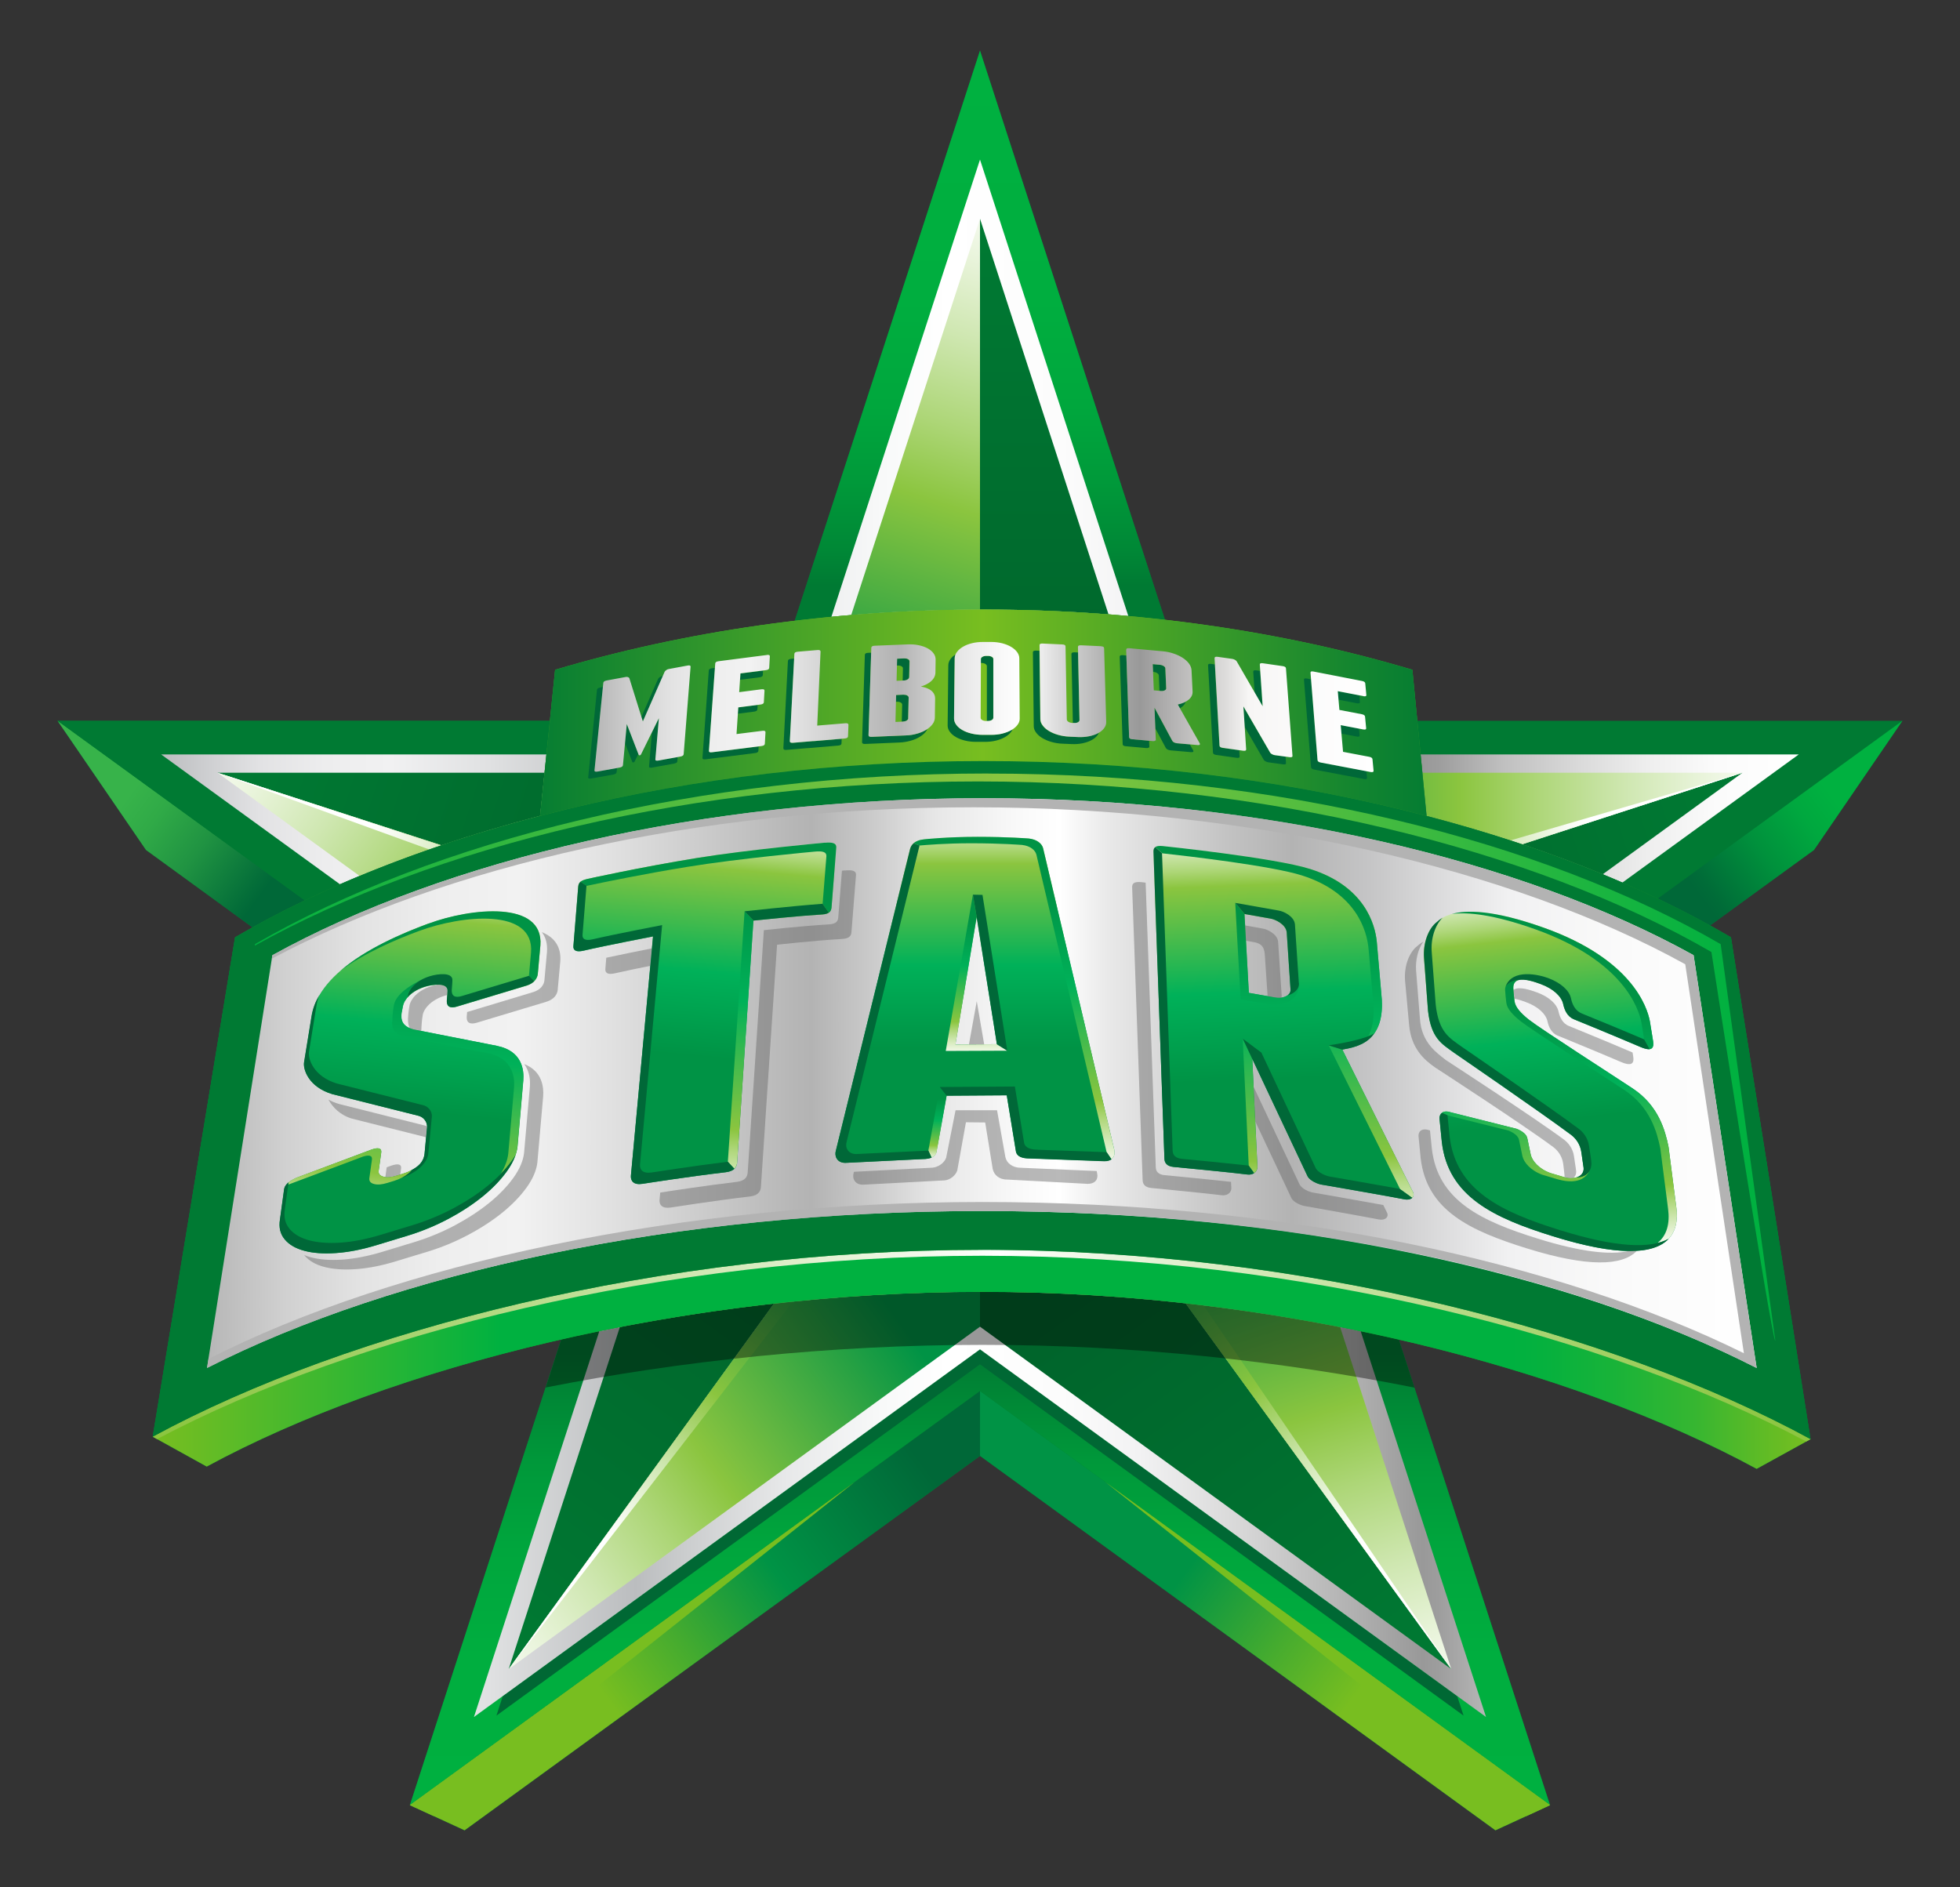 <svg width="108" height="104" viewBox="0 0 108 104" fill="none" xmlns="http://www.w3.org/2000/svg">
<rect x="0" y="0" width="108" height="104" fill="#333333" stroke="none"/>
<g clip-path="url(#clip0_2900_17813)">
<path d="M104.829 39.718H78.096L77.824 36.907C73.595 35.644 69.012 34.705 64.192 34.156L54 2.79L43.789 34.21C39.127 34.766 34.691 35.687 30.588 36.91L30.298 39.722H3.171L8.045 46.841L13.915 51.105C13.589 51.284 13.27 51.467 12.954 51.654L8.418 79.171L11.391 80.818C16.595 77.995 23.355 75.542 30.925 73.817L22.587 99.477L25.6 100.865L54 80.23L82.4 100.865L85.412 99.477L77.078 73.821C84.727 75.582 91.552 78.092 96.792 80.943L99.765 79.304L95.379 51.65C95.002 51.428 94.618 51.213 94.228 50.997L99.955 46.837L104.829 39.718Z" fill="#007A33"/>
<path d="M22.584 99.47L25.6 100.858L54 80.222V76.647L22.584 99.47Z" fill="url(#paint0_linear_2900_17813)"/>
<path d="M85.412 99.47L82.4 100.858L54 80.222V76.647L85.412 99.47Z" fill="url(#paint1_linear_2900_17813)"/>
<path d="M3.171 39.718L8.045 46.837L13.915 51.101C14.837 50.589 15.798 50.094 16.795 49.617L3.171 39.718Z" fill="url(#paint2_linear_2900_17813)"/>
<path d="M104.829 39.718L91.341 49.52C92.338 49.993 93.302 50.488 94.228 50.997L99.955 46.837L104.829 39.718Z" fill="url(#paint3_linear_2900_17813)"/>
<path d="M64.193 34.156L54 2.79L43.79 34.21C47.161 33.808 50.647 33.589 54.215 33.589C57.784 33.589 60.961 33.787 64.193 34.156Z" fill="url(#paint4_linear_2900_17813)"/>
<path d="M30.298 39.718H3.171L16.795 49.617C20.643 47.77 25.012 46.195 29.76 44.958L30.298 39.715V39.718Z" fill="url(#paint5_linear_2900_17813)"/>
<path d="M30.922 73.81L22.584 99.47L53.996 76.647L85.409 99.47L77.075 73.814C69.941 72.171 62.091 71.181 54.129 71.181C46.168 71.181 38.131 72.164 30.919 73.806L30.922 73.81Z" fill="url(#paint6_linear_2900_17813)"/>
<path d="M23.904 100.076L22.584 99.47L47.114 81.65L23.904 100.076Z" fill="#78BE20"/>
<path d="M84.096 100.08L85.413 99.47L60.886 81.65L84.096 100.08Z" fill="#78BE20"/>
<path d="M27.705 93.456L27.354 94.539L54 75.18L80.646 94.539L80.291 93.456L54 74.355L27.705 93.456Z" fill="#006834"/>
<path d="M33.023 73.355L26.116 94.614L54 74.355L81.883 94.614L74.976 73.355C68.417 71.992 61.319 71.185 54.133 71.185C46.946 71.185 39.662 71.984 33.023 73.351V73.355Z" fill="url(#paint7_linear_2900_17813)"/>
<path d="M30.108 41.573H8.88L18.732 48.727C22.089 47.261 25.793 45.991 29.76 44.958L30.108 41.573Z" fill="url(#paint8_linear_2900_17813)"/>
<path d="M78.602 44.958C82.482 45.969 86.104 47.207 89.397 48.634L99.115 41.573H78.275L78.605 44.958C78.605 44.958 78.605 44.958 78.598 44.958H78.602Z" fill="url(#paint9_linear_2900_17813)"/>
<path d="M62.173 33.944L54 8.794L45.812 33.987C48.549 33.726 51.357 33.586 54.215 33.586C56.919 33.586 59.577 33.708 62.173 33.944Z" fill="url(#paint10_linear_2900_17813)"/>
<path d="M61.083 33.858L54 12.054V33.589C54.072 33.589 54.144 33.589 54.215 33.589C56.543 33.589 58.834 33.683 61.083 33.858Z" fill="url(#paint11_linear_2900_17813)"/>
<path d="M96.017 42.58L83.859 46.522C85.398 47.038 86.883 47.59 88.31 48.179L96.013 42.58H96.017Z" fill="url(#paint12_linear_2900_17813)"/>
<path d="M54 71.185V73.107L79.968 91.975L65.336 71.82C61.671 71.411 57.912 71.185 54.129 71.185C54.086 71.185 54.039 71.185 53.996 71.185H54Z" fill="url(#paint13_linear_2900_17813)"/>
<path d="M28.031 91.975L42.653 71.83C39.751 72.153 36.911 72.591 34.157 73.125L28.031 91.971V91.975Z" fill="url(#paint14_linear_2900_17813)"/>
<path d="M30.004 42.58H11.982L24.323 46.579C26.073 45.991 27.888 45.446 29.763 44.958L30.007 42.58H30.004Z" fill="url(#paint15_linear_2900_17813)"/>
<path d="M78.602 44.958C80.413 45.431 82.167 45.952 83.859 46.522L96.017 42.58H78.376L78.609 44.958C78.609 44.958 78.609 44.958 78.602 44.958Z" fill="url(#paint16_linear_2900_17813)"/>
<path d="M79.968 91.975L73.843 73.125C71.085 72.583 68.241 72.142 65.336 71.82L79.968 91.975Z" fill="url(#paint17_linear_2900_17813)"/>
<path d="M28.031 91.975L54 73.107V71.185C50.17 71.188 46.364 71.418 42.653 71.83L28.031 91.975Z" fill="url(#paint18_linear_2900_17813)"/>
<path d="M11.982 42.58L19.815 48.268C21.26 47.669 22.767 47.103 24.323 46.579L11.982 42.58Z" fill="url(#paint19_linear_2900_17813)"/>
<path d="M54 12.054L46.902 33.894C49.223 33.701 51.593 33.597 54 33.593V12.054Z" fill="url(#paint20_linear_2900_17813)"/>
<path d="M96.017 42.58L83.231 46.31C83.45 46.382 83.665 46.453 83.881 46.525L96.02 42.58H96.017Z" fill="url(#paint21_linear_2900_17813)"/>
<path d="M11.982 42.58L23.652 46.809C23.867 46.733 24.086 46.661 24.305 46.586L11.982 42.58Z" fill="url(#paint22_linear_2900_17813)"/>
<path d="M28.031 91.975L43.696 71.719C43.348 71.755 43.001 71.791 42.653 71.83L28.031 91.975Z" fill="url(#paint23_linear_2900_17813)"/>
<path d="M79.968 91.975L66.315 71.931C65.985 71.891 65.651 71.855 65.321 71.816L79.968 91.975Z" fill="url(#paint24_linear_2900_17813)"/>
<path d="M95.379 51.647C90.713 48.914 85.003 46.626 78.602 44.958C78.602 44.958 78.605 44.958 78.609 44.958L77.824 36.907C70.762 34.798 62.718 33.589 54.215 33.589C45.712 33.589 37.66 34.802 30.588 36.907L29.76 44.958C23.351 46.626 17.631 48.914 12.951 51.647L8.414 79.164L11.387 80.81C21.544 75.302 37.625 71.185 54.132 71.185C70.64 71.185 86.664 75.427 96.792 80.936L99.765 79.297L95.379 51.643V51.647Z" fill="url(#paint25_linear_2900_17813)"/>
<path d="M78.609 44.962L77.824 36.91C70.762 34.802 62.718 33.593 54.215 33.593C45.712 33.593 37.66 34.805 30.588 36.91L29.76 44.962C37.162 43.036 45.482 41.935 54.193 41.935C62.904 41.935 71.218 43.036 78.609 44.962Z" fill="url(#paint26_linear_2900_17813)"/>
<g style="mix-blend-mode:multiply" opacity="0.4">
<path d="M30.925 73.81L30.068 76.457C37.506 74.99 45.755 74.108 54.133 74.108C62.51 74.108 70.576 74.997 77.939 76.464L77.081 73.821C69.948 72.178 62.098 71.188 54.136 71.188C46.175 71.188 38.138 72.171 30.929 73.814L30.925 73.81Z" fill="black"/>
</g>
<path d="M54.136 68.872C36.481 68.872 19.281 73.276 8.418 79.168L11.391 80.814C21.547 75.305 37.629 71.188 54.136 71.188C70.644 71.188 86.668 75.431 96.796 80.94L99.769 79.301C88.934 73.408 71.795 68.868 54.14 68.868L54.136 68.872Z" fill="url(#paint27_linear_2900_17813)"/>
<path d="M54.136 68.872C36.481 68.872 19.281 73.276 8.418 79.168L8.655 79.301C19.596 73.505 36.639 69.198 54.136 69.198C71.634 69.198 88.619 73.634 99.528 79.433L99.769 79.301C88.934 73.408 71.795 68.868 54.14 68.868L54.136 68.872Z" fill="url(#paint28_linear_2900_17813)"/>
<path d="M8.414 79.168C19.281 73.276 36.477 68.872 54.132 68.872C71.788 68.872 88.93 73.412 99.761 79.304L95.375 51.65C85.319 45.758 70.436 41.938 54.19 41.938C37.944 41.938 23.039 45.761 12.951 51.65L8.414 79.168Z" fill="url(#paint29_linear_2900_17813)"/>
<path d="M54.448 42.623C38.514 42.623 23.914 46.321 14.055 52.023L14.041 52.109C23.914 46.608 38.259 43.061 53.892 43.061C69.525 43.061 84.458 46.758 94.303 52.461C94.303 52.461 97.599 73.767 97.825 73.885L94.812 52.027C84.971 46.324 70.382 42.627 54.452 42.627L54.448 42.623Z" fill="url(#paint30_linear_2900_17813)"/>
<path d="M11.405 75.381C21.709 70.134 37.166 66.731 54.126 66.731C71.085 66.731 86.521 70.134 96.796 75.381L93.32 52.636C83.845 47.39 69.697 43.986 54.19 43.986C38.683 43.986 24.513 47.39 15.009 52.636L11.405 75.381Z" fill="url(#paint31_linear_2900_17813)"/>
<path d="M96.795 75.381L93.32 52.636C83.845 47.39 69.697 43.986 54.19 43.986C38.683 43.986 24.513 47.39 15.009 52.636L14.981 52.826C24.499 47.755 38.439 44.485 53.67 44.485C68.901 44.485 83.379 47.888 92.861 53.135L96.092 74.57C85.839 69.503 70.716 66.236 54.129 66.236C37.542 66.236 21.773 69.639 11.488 74.886L11.409 75.384C21.712 70.138 37.169 66.734 54.129 66.734C71.089 66.734 85.897 70.005 96.168 75.069V75.076C96.379 75.18 96.594 75.28 96.799 75.384L96.795 75.381Z" fill="#B3B3B3"/>
<path d="M49.987 38.323C49.929 38.291 49.858 38.28 49.775 38.28L49.377 38.298L49.366 38.671H49.416C49.499 38.664 49.571 38.678 49.628 38.711C49.685 38.743 49.714 38.782 49.711 38.829L49.689 39.769H49.736C49.818 39.761 49.89 39.744 49.951 39.708C50.008 39.672 50.04 39.632 50.04 39.582L50.066 38.442C50.066 38.395 50.04 38.356 49.983 38.323H49.987Z" fill="#006838"/>
<path d="M50.029 36.326C49.972 36.294 49.904 36.283 49.821 36.283L49.427 36.301L49.416 36.674H49.463C49.545 36.67 49.613 36.681 49.671 36.713C49.728 36.745 49.757 36.785 49.753 36.831L49.739 37.506H49.789C49.871 37.498 49.943 37.481 50.001 37.445C50.058 37.409 50.09 37.366 50.09 37.319L50.108 36.444C50.108 36.398 50.083 36.358 50.026 36.326H50.029Z" fill="#006838"/>
<path d="M59.999 40.572C59.809 40.611 59.605 40.626 59.386 40.615L58.909 40.593C58.69 40.583 58.486 40.55 58.292 40.493C58.099 40.436 57.93 40.364 57.787 40.278C57.643 40.192 57.529 40.088 57.446 39.977C57.36 39.862 57.317 39.744 57.317 39.622L57.274 35.86L57.084 35.852C56.969 35.849 56.912 35.877 56.915 35.946L56.962 40.013C56.962 40.138 57.005 40.256 57.091 40.368C57.173 40.482 57.288 40.583 57.432 40.669C57.575 40.755 57.744 40.83 57.937 40.884C58.131 40.941 58.335 40.974 58.554 40.981L59.031 41.002C59.25 41.013 59.454 40.999 59.644 40.959C59.838 40.92 60.003 40.862 60.143 40.787C60.283 40.712 60.394 40.622 60.473 40.515C60.509 40.468 60.537 40.414 60.555 40.364C60.537 40.375 60.519 40.389 60.498 40.4C60.358 40.475 60.193 40.532 59.999 40.572Z" fill="#006838"/>
<path d="M59.393 39.797C59.45 39.765 59.479 39.726 59.479 39.679L59.4 35.953L59.207 35.946C59.092 35.942 59.038 35.971 59.038 36.039L59.117 39.837H59.181C59.264 39.844 59.336 39.83 59.393 39.797Z" fill="#006838"/>
<path d="M55.229 40.425C55.036 40.472 54.831 40.497 54.616 40.493H54.139C53.92 40.493 53.716 40.468 53.526 40.418C53.332 40.371 53.167 40.303 53.027 40.224C52.887 40.142 52.773 40.048 52.694 39.937C52.611 39.83 52.572 39.711 52.572 39.586L52.608 36.272C52.608 36.197 52.626 36.129 52.654 36.06C52.543 36.132 52.45 36.215 52.378 36.312C52.296 36.423 52.253 36.537 52.253 36.663L52.217 39.977C52.217 40.102 52.256 40.217 52.339 40.328C52.421 40.439 52.532 40.536 52.672 40.615C52.812 40.697 52.981 40.762 53.171 40.809C53.361 40.855 53.569 40.88 53.784 40.88H54.261C54.48 40.88 54.684 40.859 54.874 40.812C55.064 40.766 55.233 40.701 55.376 40.619C55.516 40.536 55.631 40.443 55.714 40.332C55.746 40.289 55.774 40.239 55.792 40.192C55.774 40.203 55.753 40.217 55.731 40.228C55.588 40.307 55.423 40.371 55.229 40.421V40.425Z" fill="#006838"/>
<path d="M54.645 36.193C54.587 36.161 54.516 36.143 54.437 36.143H54.34C54.258 36.143 54.189 36.157 54.132 36.193C54.075 36.225 54.046 36.265 54.046 36.315V36.534H54.085C54.168 36.534 54.236 36.552 54.293 36.584C54.351 36.62 54.379 36.659 54.379 36.706V39.729H54.433C54.516 39.729 54.587 39.715 54.645 39.679C54.702 39.647 54.731 39.604 54.731 39.557V36.315C54.731 36.268 54.706 36.225 54.648 36.193H54.645Z" fill="#006838"/>
<path d="M32.761 42.444L33.224 37.854L33.077 37.882C32.962 37.904 32.901 37.947 32.894 38.015L32.41 42.831C32.403 42.9 32.46 42.921 32.578 42.9L33.791 42.681C33.909 42.659 33.97 42.616 33.977 42.548L33.998 42.319L32.933 42.509C32.815 42.53 32.758 42.509 32.765 42.441L32.761 42.444Z" fill="#006838"/>
<path d="M39.062 41.375L39.392 36.803L39.234 36.824C39.12 36.839 39.059 36.878 39.055 36.946L38.707 41.763C38.704 41.831 38.757 41.856 38.876 41.842L41.605 41.497C41.723 41.483 41.784 41.44 41.788 41.375L41.802 41.132L39.231 41.454C39.112 41.469 39.059 41.444 39.062 41.375Z" fill="#006838"/>
<path d="M34.44 40.952L34.841 41.989C34.855 42.01 34.877 42.017 34.902 42.014C34.927 42.01 34.949 41.992 34.967 41.967L35.175 41.544L34.54 39.898L34.44 40.952Z" fill="#006838"/>
<path d="M36.118 41.842L36.312 39.575L35.921 40.364L35.763 42.229C35.756 42.297 35.813 42.319 35.932 42.297L37.14 42.078C37.259 42.057 37.32 42.014 37.323 41.946L37.341 41.716L36.287 41.906C36.169 41.928 36.115 41.906 36.118 41.838V41.842Z" fill="#006838"/>
<path d="M36.52 37.248L36.488 37.255C36.438 37.265 36.395 37.283 36.355 37.312C36.316 37.341 36.287 37.369 36.269 37.395L35.344 39.503L35.423 39.751L36.52 37.248Z" fill="#006838"/>
<path d="M65.013 39.033C65.059 39.005 65.103 38.972 65.146 38.94C65.242 38.858 65.303 38.764 65.332 38.664C65.21 38.732 65.063 38.786 64.894 38.822L65.013 39.033Z" fill="#006838"/>
<path d="M44.829 40.837H44.815L43.696 40.934C43.578 40.941 43.52 40.916 43.524 40.848L43.76 36.29L43.595 36.304C43.481 36.315 43.42 36.351 43.416 36.419L43.165 41.235C43.165 41.304 43.219 41.332 43.337 41.322L44.456 41.228H44.467H44.492L46.188 41.085C46.307 41.074 46.364 41.038 46.368 40.97L46.378 40.712L44.851 40.841H44.825L44.829 40.837Z" fill="#006838"/>
<path d="M50.528 40.428C50.334 40.486 50.13 40.518 49.911 40.525L48.028 40.604C47.91 40.608 47.852 40.579 47.856 40.511L48.003 35.967L47.831 35.974C47.716 35.978 47.659 36.014 47.655 36.082L47.501 40.902C47.501 40.97 47.555 40.999 47.673 40.995L49.556 40.916C49.771 40.909 49.979 40.873 50.173 40.819C50.366 40.766 50.535 40.694 50.678 40.604C50.822 40.518 50.937 40.418 51.023 40.303C51.055 40.26 51.08 40.217 51.098 40.174C51.077 40.188 51.059 40.203 51.037 40.217C50.894 40.303 50.725 40.375 50.531 40.432L50.528 40.428Z" fill="#006838"/>
<path d="M40.658 39.328L41.555 39.213C41.669 39.198 41.73 39.155 41.734 39.091L41.748 38.847L40.68 38.983L40.658 39.328Z" fill="#006838"/>
<path d="M40.78 37.459L41.853 37.323C41.967 37.308 42.028 37.265 42.032 37.201L42.046 36.957L40.802 37.115L40.78 37.459Z" fill="#006838"/>
<path d="M73.753 38.556L74.768 38.754C74.882 38.775 74.94 38.754 74.933 38.686L74.9 38.32L73.717 38.09L73.756 38.556H73.753Z" fill="#006838"/>
<path d="M64.693 40.913C64.647 40.888 64.615 40.862 64.597 40.83L63.61 38.994L63.657 40.131L64.242 41.221C64.26 41.253 64.292 41.279 64.338 41.304C64.385 41.325 64.435 41.34 64.485 41.347L65.629 41.447C65.737 41.458 65.78 41.425 65.751 41.357L65.561 41.02L64.844 40.956C64.794 40.952 64.744 40.938 64.697 40.913H64.693Z" fill="#006838"/>
<path d="M72.595 41.888L72.236 37.434L72.014 37.391C71.899 37.369 71.845 37.391 71.852 37.459L72.24 42.276C72.247 42.344 72.308 42.387 72.422 42.408L75.159 42.928C75.277 42.95 75.335 42.928 75.327 42.86L75.291 42.498L72.778 42.021C72.659 41.999 72.598 41.953 72.595 41.888Z" fill="#006838"/>
<path d="M69.435 36.971L69.22 36.939C69.105 36.925 69.051 36.95 69.055 37.014L69.134 38.169L69.568 38.919L69.435 36.968V36.971Z" fill="#006838"/>
<path d="M64.12 36.702C64.062 36.663 63.991 36.641 63.908 36.634L63.514 36.598L63.532 37.022H63.553C63.636 37.032 63.704 37.054 63.765 37.093C63.822 37.133 63.854 37.176 63.854 37.222L63.89 38.069L63.966 38.076C64.048 38.083 64.116 38.076 64.174 38.044C64.231 38.015 64.256 37.979 64.256 37.929L64.209 36.831C64.209 36.785 64.177 36.742 64.12 36.702Z" fill="#006838"/>
<path d="M62.216 40.619L62.065 36.121L61.868 36.103C61.753 36.093 61.699 36.121 61.699 36.19L61.861 41.006C61.861 41.074 61.922 41.114 62.04 41.121L63.159 41.221C63.248 41.228 63.302 41.21 63.32 41.164L63.335 41.236L63.317 40.816L62.398 40.733C62.28 40.723 62.223 40.683 62.219 40.619H62.216Z" fill="#006838"/>
<path d="M70.091 41.565C70.045 41.54 70.012 41.515 69.991 41.486L68.51 38.929L68.582 40.056L69.639 41.877C69.657 41.903 69.69 41.931 69.74 41.956C69.787 41.981 69.837 41.999 69.887 42.007L70.694 42.118C70.812 42.136 70.87 42.111 70.862 42.042L70.837 41.698L70.242 41.616C70.192 41.608 70.141 41.594 70.095 41.565H70.091Z" fill="#006838"/>
<path d="M73.914 40.425L74.753 40.586C74.868 40.608 74.925 40.586 74.918 40.518L74.882 40.152L73.871 39.959L73.91 40.421L73.914 40.425Z" fill="#006838"/>
<path d="M67.19 41.088L66.939 36.613L66.731 36.584C66.616 36.566 66.562 36.595 66.566 36.659L66.838 41.476C66.838 41.544 66.903 41.583 67.017 41.601L68.136 41.759C68.255 41.777 68.308 41.752 68.305 41.684L68.283 41.343L67.373 41.218C67.254 41.2 67.197 41.16 67.193 41.092L67.19 41.088Z" fill="#006838"/>
<path d="M46.58 39.855L45.031 39.984L45.214 35.906C45.214 35.838 45.16 35.809 45.045 35.82L43.951 35.913C43.837 35.924 43.779 35.96 43.772 36.028L43.521 40.845C43.521 40.913 43.575 40.938 43.693 40.931L44.812 40.837H44.826H44.852L46.548 40.694C46.666 40.683 46.724 40.647 46.727 40.579L46.752 39.941C46.752 39.876 46.698 39.844 46.58 39.855ZM42.259 36.093L39.59 36.437C39.476 36.451 39.415 36.494 39.411 36.559L39.063 41.375C39.06 41.444 39.113 41.469 39.232 41.454L41.961 41.11C42.079 41.096 42.14 41.053 42.144 40.988L42.18 40.35C42.183 40.282 42.126 40.256 42.011 40.271L40.584 40.45L40.681 38.98L41.911 38.822C42.025 38.807 42.086 38.764 42.09 38.7L42.126 38.062C42.13 37.993 42.076 37.968 41.957 37.983L40.731 38.141L40.799 37.108L42.205 36.928C42.319 36.914 42.38 36.871 42.384 36.806L42.42 36.168C42.423 36.1 42.37 36.075 42.255 36.089L42.259 36.093ZM75.124 38.363C75.238 38.384 75.296 38.363 75.288 38.295L75.228 37.656C75.22 37.588 75.159 37.545 75.045 37.524L72.373 37.004C72.258 36.982 72.204 37.004 72.212 37.072L72.599 41.888C72.606 41.956 72.667 41.999 72.782 42.021L75.518 42.541C75.636 42.562 75.69 42.541 75.687 42.473L75.626 41.834C75.618 41.766 75.558 41.723 75.439 41.702L74.005 41.429L73.876 39.959L75.113 40.195C75.231 40.217 75.285 40.195 75.278 40.127L75.217 39.489C75.21 39.421 75.149 39.378 75.034 39.356L73.804 39.12L73.714 38.087L75.127 38.359L75.124 38.363ZM37.89 36.674L36.847 36.867C36.797 36.874 36.754 36.896 36.714 36.925C36.675 36.953 36.646 36.982 36.628 37.007L35.423 39.754L34.677 37.366C34.663 37.344 34.638 37.326 34.602 37.312C34.566 37.298 34.523 37.294 34.476 37.305L33.425 37.498C33.311 37.52 33.25 37.563 33.243 37.631L32.758 42.448C32.751 42.516 32.809 42.537 32.927 42.516L34.139 42.297C34.258 42.276 34.319 42.233 34.326 42.164L34.537 39.898L35.194 41.598C35.208 41.619 35.229 41.626 35.255 41.623C35.28 41.619 35.301 41.601 35.319 41.576L36.305 39.575L36.112 41.842C36.104 41.91 36.162 41.931 36.28 41.91L37.489 41.691C37.607 41.669 37.668 41.626 37.672 41.558L38.052 36.742C38.055 36.674 38.002 36.652 37.887 36.674H37.89ZM64.895 38.822C65.15 38.768 65.351 38.678 65.501 38.553C65.652 38.427 65.724 38.273 65.713 38.097L65.656 36.928C65.648 36.803 65.602 36.684 65.516 36.566C65.43 36.448 65.311 36.344 65.171 36.251C65.028 36.157 64.859 36.078 64.669 36.014C64.479 35.949 64.278 35.906 64.063 35.888L62.224 35.72C62.109 35.709 62.055 35.738 62.055 35.806L62.216 40.622C62.216 40.69 62.277 40.726 62.396 40.737L63.515 40.837C63.608 40.845 63.658 40.827 63.676 40.78L63.69 40.852L63.615 38.994L64.601 40.83C64.619 40.859 64.651 40.888 64.698 40.913C64.745 40.934 64.795 40.949 64.845 40.956L65.989 41.056C66.097 41.067 66.14 41.035 66.111 40.967L64.899 38.822H64.895ZM64.261 37.929C64.261 37.975 64.236 38.015 64.178 38.044C64.121 38.072 64.053 38.083 63.97 38.076L63.576 38.04L63.518 36.598L63.913 36.634C63.995 36.641 64.063 36.666 64.124 36.702C64.182 36.742 64.214 36.785 64.214 36.831L64.261 37.929ZM51.113 35.727C50.977 35.652 50.812 35.594 50.625 35.555C50.439 35.515 50.238 35.501 50.026 35.508L48.187 35.583C48.072 35.587 48.015 35.627 48.011 35.691L47.857 40.511C47.857 40.579 47.911 40.608 48.029 40.604L49.912 40.525C50.13 40.518 50.335 40.486 50.529 40.428C50.722 40.375 50.891 40.303 51.034 40.213C51.178 40.127 51.292 40.027 51.379 39.912C51.465 39.797 51.508 39.679 51.511 39.557L51.526 38.495C51.526 38.384 51.501 38.288 51.443 38.198C51.386 38.108 51.3 38.033 51.185 37.972C51.07 37.911 50.923 37.864 50.74 37.832C50.916 37.778 51.063 37.71 51.188 37.628C51.422 37.47 51.54 37.28 51.544 37.061L51.554 36.344C51.554 36.218 51.518 36.103 51.436 35.996C51.357 35.888 51.246 35.799 51.11 35.723L51.113 35.727ZM50.048 39.582C50.048 39.629 50.016 39.672 49.958 39.708C49.901 39.744 49.829 39.761 49.743 39.765L49.342 39.783L49.377 38.298L49.776 38.28C49.858 38.28 49.93 38.291 49.987 38.323C50.044 38.356 50.073 38.395 50.07 38.442L50.044 39.582H50.048ZM50.098 37.316C50.098 37.362 50.07 37.405 50.009 37.441C49.951 37.477 49.88 37.498 49.797 37.498L49.403 37.517L49.435 36.297L49.829 36.279C49.912 36.279 49.98 36.29 50.037 36.322C50.095 36.355 50.12 36.394 50.12 36.441L50.102 37.316H50.098ZM55.714 35.644C55.575 35.562 55.41 35.497 55.223 35.447C55.037 35.401 54.836 35.375 54.624 35.375H54.158C53.946 35.375 53.745 35.397 53.556 35.444C53.369 35.49 53.204 35.555 53.064 35.637C52.924 35.72 52.813 35.813 52.731 35.924C52.648 36.035 52.605 36.15 52.605 36.276L52.569 39.589C52.569 39.715 52.609 39.83 52.691 39.941C52.774 40.052 52.885 40.149 53.025 40.228C53.164 40.31 53.333 40.375 53.523 40.421C53.717 40.468 53.921 40.493 54.136 40.493H54.613C54.832 40.493 55.037 40.472 55.227 40.425C55.417 40.378 55.585 40.314 55.729 40.231C55.872 40.149 55.983 40.056 56.066 39.944C56.148 39.837 56.191 39.718 56.188 39.593L56.166 36.279C56.166 36.154 56.123 36.039 56.041 35.928C55.958 35.816 55.847 35.723 55.707 35.641L55.714 35.644ZM54.732 39.557C54.732 39.604 54.703 39.647 54.646 39.679C54.588 39.711 54.517 39.729 54.434 39.729H54.334C54.251 39.729 54.179 39.711 54.122 39.679C54.065 39.647 54.036 39.604 54.036 39.557L54.05 36.315C54.05 36.268 54.079 36.225 54.136 36.193C54.194 36.161 54.266 36.143 54.344 36.143H54.441C54.524 36.143 54.592 36.161 54.649 36.193C54.707 36.225 54.735 36.268 54.735 36.315V39.557H54.732ZM60.656 35.608L59.566 35.558C59.451 35.555 59.394 35.583 59.398 35.652L59.484 39.683C59.484 39.729 59.455 39.769 59.398 39.801C59.34 39.833 59.269 39.844 59.186 39.84H59.086C59.003 39.833 58.931 39.812 58.874 39.776C58.817 39.74 58.784 39.697 58.784 39.65L58.713 35.619C58.713 35.551 58.655 35.515 58.54 35.512L57.45 35.462C57.335 35.454 57.278 35.487 57.282 35.555L57.328 39.622C57.328 39.747 57.371 39.865 57.457 39.977C57.54 40.091 57.655 40.192 57.798 40.278C57.941 40.364 58.11 40.439 58.304 40.493C58.497 40.55 58.702 40.583 58.921 40.593L59.398 40.615C59.616 40.626 59.821 40.608 60.011 40.572C60.205 40.532 60.37 40.475 60.509 40.4C60.649 40.325 60.76 40.235 60.839 40.127C60.918 40.023 60.958 39.905 60.954 39.783L60.839 35.72C60.839 35.652 60.778 35.616 60.663 35.612L60.656 35.608ZM70.677 36.706L69.583 36.548C69.468 36.53 69.414 36.559 69.418 36.623L69.576 38.919L68.141 36.437C68.123 36.412 68.091 36.383 68.044 36.358C67.998 36.333 67.951 36.315 67.901 36.308L67.09 36.193C66.975 36.179 66.922 36.204 66.925 36.268L67.198 41.085C67.198 41.153 67.262 41.192 67.377 41.21L68.496 41.368C68.614 41.383 68.668 41.361 68.665 41.293L68.514 38.926L69.995 41.483C70.013 41.508 70.045 41.537 70.096 41.562C70.142 41.587 70.192 41.605 70.243 41.612L71.049 41.723C71.168 41.738 71.225 41.716 71.218 41.648L70.859 36.831C70.856 36.763 70.795 36.724 70.68 36.706H70.677Z" fill="url(#paint32_linear_2900_17813)"/>
<g style="mix-blend-mode:multiply" opacity="0.46">
<path d="M29.857 51.367C30.069 51.643 30.173 51.998 30.14 52.453L29.997 54.032C29.972 54.265 29.796 54.537 29.391 54.666C29.391 54.666 26.733 55.466 25.74 55.767C25.736 55.843 25.729 55.914 25.722 55.968C25.675 56.406 25.944 56.452 26.264 56.359C27.024 56.129 30.122 55.197 30.122 55.197C30.528 55.068 30.703 54.799 30.729 54.562L30.872 52.984C30.937 52.145 30.524 51.639 29.861 51.367H29.857Z" fill="#666666"/>
<path d="M28.885 58.636C29.197 59.049 29.222 59.554 29.197 59.884L28.878 63.528C28.828 63.966 28.634 64.421 28.29 64.902C27.945 65.382 27.504 65.841 26.959 66.282C26.414 66.727 25.783 67.136 25.069 67.52C24.352 67.9 23.599 68.212 22.81 68.452L21.074 68.979C20.282 69.219 19.543 69.363 18.865 69.41C18.183 69.456 17.606 69.41 17.129 69.284C16.997 69.248 16.875 69.205 16.76 69.159C16.767 69.166 16.77 69.173 16.778 69.18C17.022 69.474 17.384 69.686 17.861 69.811C18.338 69.94 18.915 69.98 19.596 69.937C20.274 69.89 21.009 69.75 21.806 69.506L23.541 68.979C24.331 68.739 25.084 68.427 25.801 68.047C26.515 67.667 27.146 67.254 27.691 66.813C28.236 66.368 28.677 65.909 29.021 65.432C29.362 64.955 29.559 64.496 29.61 64.059L29.929 60.415C29.965 59.913 29.886 59.024 28.885 58.636Z" fill="#666666"/>
</g>
<path d="M23.617 50.89C21.282 51.751 17.592 53.418 17.172 56C17 57.062 16.76 58.539 16.76 58.539C16.695 58.927 17.007 59.902 18.305 60.29L23.043 61.48C23.29 61.53 23.559 61.782 23.531 62.122C23.506 62.423 23.394 63.596 23.394 63.596C23.355 63.861 23.247 64.073 23.021 64.256C22.796 64.439 22.53 64.575 22.229 64.668L21.867 64.78C21.565 64.873 21.318 64.894 21.121 64.841C20.927 64.787 20.841 64.676 20.866 64.511L21.006 63.51C21.038 63.277 20.863 63.212 20.468 63.349L16.322 64.905C15.917 65.095 15.698 65.285 15.659 65.522L15.429 67.2C15.357 67.638 15.444 68 15.688 68.294C15.931 68.588 16.294 68.8 16.77 68.925C17.247 69.055 17.825 69.098 18.506 69.051C19.184 69.004 19.923 68.865 20.715 68.624L22.451 68.097C23.24 67.857 23.993 67.545 24.711 67.165C25.424 66.784 26.055 66.372 26.601 65.927C27.146 65.486 27.587 65.023 27.931 64.546C28.272 64.07 28.469 63.611 28.519 63.173L28.838 59.529C28.881 58.966 28.777 57.915 27.4 57.636L22.81 56.732C22.128 56.556 22.085 56.183 22.136 55.785C22.128 55.861 22.15 55.728 22.207 55.437C22.276 55.082 22.663 54.612 23.412 54.379C23.871 54.239 24.671 54.15 24.66 54.594C24.66 54.699 24.642 54.946 24.628 55.082C24.581 55.52 24.851 55.566 25.17 55.473C25.93 55.247 29.029 54.311 29.029 54.311C29.434 54.182 29.61 53.913 29.635 53.676L29.778 52.098C29.972 49.606 25.951 50.036 23.624 50.897L23.617 50.89Z" fill="url(#paint33_linear_2900_17813)"/>
<path d="M23.616 50.89C22.157 51.428 20.163 52.285 18.775 53.483C20.113 52.496 21.816 51.772 23.107 51.295C25.438 50.434 29.455 50.004 29.261 52.496L29.146 53.77C29.146 53.77 29.15 53.77 29.154 53.77L29.437 54.056C29.555 53.938 29.616 53.798 29.631 53.669L29.774 52.091C29.968 49.599 25.948 50.029 23.62 50.89H23.616Z" fill="url(#paint34_linear_2900_17813)"/>
<path d="M18.301 60.29L23.039 61.48C23.286 61.53 23.555 61.782 23.527 62.122C23.512 62.294 23.444 63.062 23.394 63.56C23.347 64.041 23.017 64.296 22.691 64.468L22.114 64.912C23.311 64.496 23.562 63.84 23.595 63.618C23.595 63.618 23.774 61.842 23.796 61.541C23.824 61.2 23.555 60.949 23.308 60.899L18.57 59.709C17.276 59.321 16.964 58.346 17.025 57.958C17.025 57.958 17.265 56.484 17.437 55.419C17.469 55.218 17.523 55.021 17.595 54.831C17.38 55.197 17.229 55.584 17.165 55.997C16.992 57.058 16.752 58.536 16.752 58.536C16.688 58.923 17 59.899 18.298 60.286L18.301 60.29Z" fill="#006838"/>
<path d="M27.393 57.632L22.802 56.728C22.121 56.553 22.078 56.18 22.128 55.782C22.121 55.857 22.142 55.724 22.2 55.434C22.228 55.29 22.307 55.129 22.44 54.971C22.44 54.971 22.479 54.932 22.54 54.867C22.512 54.896 22.483 54.924 22.458 54.957C22.462 54.924 22.469 54.889 22.476 54.856C22.533 54.555 22.824 54.168 23.376 53.917C23.376 53.917 23.376 53.917 23.372 53.917C21.784 54.663 21.73 55.269 21.694 55.444C21.637 55.739 21.615 56.262 21.622 56.187C21.572 56.589 21.615 56.958 22.297 57.134L26.887 58.037C28.264 58.317 28.368 59.368 28.325 59.931L28.006 63.575C27.966 63.933 27.823 64.31 27.583 64.697C27.816 64.457 28.024 64.213 28.203 63.965C28.275 63.861 28.343 63.761 28.4 63.661C28.375 63.729 28.35 63.797 28.318 63.869C28.422 63.632 28.486 63.399 28.512 63.173L28.831 59.529C28.874 58.966 28.77 57.915 27.393 57.636V57.632Z" fill="url(#paint35_linear_2900_17813)"/>
<path d="M19.955 63.747C20.349 63.614 20.529 63.675 20.493 63.912L20.353 64.912C20.328 65.081 20.414 65.192 20.608 65.242C20.801 65.296 21.049 65.275 21.353 65.181L21.716 65.07C22.017 64.977 22.279 64.841 22.508 64.658C22.584 64.597 22.645 64.536 22.695 64.468C22.551 64.546 22.397 64.615 22.229 64.665L21.866 64.776C21.565 64.869 21.317 64.891 21.12 64.837C20.927 64.783 20.841 64.672 20.866 64.507L21.006 63.507C21.038 63.273 20.862 63.209 20.468 63.345L16.322 64.901C16.146 64.984 16.01 65.067 15.902 65.153L15.884 65.278L19.958 63.75L19.955 63.747Z" fill="url(#paint36_linear_2900_17813)"/>
<path d="M29.154 53.77C28.54 53.956 26.098 54.691 25.438 54.889C25.119 54.985 24.854 54.935 24.897 54.498C24.911 54.361 24.925 54.114 24.929 54.01C24.936 53.565 24.136 53.655 23.681 53.795C22.928 54.028 22.544 54.498 22.476 54.853C22.469 54.885 22.465 54.921 22.458 54.953C22.655 54.724 22.967 54.508 23.408 54.372C23.867 54.232 24.667 54.143 24.656 54.587C24.656 54.691 24.639 54.939 24.624 55.075C24.578 55.513 24.846 55.559 25.166 55.466C25.926 55.24 29.025 54.304 29.025 54.304C29.207 54.247 29.344 54.161 29.441 54.06L29.157 53.77H29.154Z" fill="#006838"/>
<path d="M28.2 63.965C27.855 64.446 27.414 64.905 26.869 65.346C26.324 65.791 25.693 66.2 24.979 66.584C24.262 66.964 23.509 67.276 22.72 67.516L20.984 68.043C20.192 68.284 19.453 68.427 18.775 68.474C18.093 68.52 17.516 68.474 17.039 68.348C16.562 68.219 16.2 68.011 15.956 67.717C15.712 67.423 15.626 67.057 15.698 66.623L15.899 65.153C15.759 65.267 15.676 65.386 15.655 65.518L15.425 67.197C15.354 67.634 15.44 67.997 15.684 68.291C15.927 68.585 16.29 68.796 16.767 68.922C17.244 69.051 17.821 69.094 18.502 69.047C19.18 69.001 19.919 68.861 20.712 68.621L22.447 68.093C23.236 67.853 23.989 67.541 24.707 67.161C25.42 66.781 26.052 66.368 26.597 65.924C27.142 65.483 27.583 65.02 27.927 64.543C28.142 64.242 28.3 63.944 28.401 63.661C28.34 63.761 28.275 63.865 28.203 63.965H28.2Z" fill="#006838"/>
<g style="mix-blend-mode:multiply" opacity="0.46">
<path d="M24.119 54.261C23.993 54.282 23.875 54.311 23.771 54.343C23.018 54.577 22.634 55.046 22.566 55.401C22.508 55.696 22.487 56.04 22.494 55.965C22.469 56.18 22.469 56.438 22.58 56.66C22.645 56.689 22.72 56.71 22.802 56.732L23.211 56.811C23.211 56.764 23.218 56.718 23.222 56.671C23.215 56.746 23.236 56.223 23.294 55.929C23.362 55.574 23.749 55.104 24.499 54.871C24.542 54.856 24.592 54.846 24.642 54.831C24.649 54.738 24.653 54.645 24.653 54.591C24.657 54.343 24.413 54.261 24.115 54.261H24.119Z" fill="#666666"/>
</g>
<g style="mix-blend-mode:multiply" opacity="0.46">
<path d="M21.866 64.776L22.053 64.719L22.1 64.392C22.132 64.159 21.956 64.098 21.562 64.231L21.307 64.324L21.235 64.855C21.411 64.876 21.619 64.855 21.866 64.776Z" fill="#666666"/>
</g>
<g style="mix-blend-mode:multiply" opacity="0.46">
<path d="M23.527 62.065C23.487 62.047 23.448 62.032 23.405 62.022L18.667 60.831C18.449 60.767 18.262 60.684 18.097 60.591C18.327 61.014 18.732 61.441 19.395 61.642L23.477 62.667C23.498 62.413 23.52 62.201 23.523 62.122C23.523 62.101 23.523 62.083 23.523 62.065H23.527Z" fill="#666666"/>
</g>
<g style="mix-blend-mode:multiply" opacity="0.46">
<path d="M46.562 47.963C46.562 47.963 46.501 47.971 46.393 47.978L46.192 50.517C46.185 50.739 46.096 50.911 45.69 50.936C44.134 51.03 42.09 51.256 42.09 51.256L41.2 64.6C41.186 64.823 41.078 65.07 40.598 65.127C38.926 65.325 36.929 65.63 36.38 65.716L36.341 66.128C36.326 66.394 36.484 66.612 36.961 66.54C36.961 66.54 39.368 66.16 41.326 65.931C41.806 65.874 41.914 65.626 41.928 65.404L42.818 52.059C42.818 52.059 44.858 51.829 46.418 51.74C46.824 51.715 46.913 51.546 46.92 51.32L47.168 48.207C47.175 47.985 46.971 47.928 46.562 47.967V47.963Z" fill="#666666"/>
</g>
<path d="M45.443 46.436C45.443 46.436 41.262 46.816 38.389 47.282C35.265 47.791 32.386 48.43 32.386 48.43C32.02 48.516 31.883 48.612 31.862 48.849L31.596 52.134C31.575 52.371 31.744 52.482 32.152 52.389C33.368 52.106 35.983 51.603 35.983 51.603L34.763 64.805C34.749 65.081 34.914 65.314 35.412 65.235C35.412 65.235 37.934 64.837 39.989 64.597C40.494 64.536 40.609 64.278 40.62 64.044L41.516 50.732C41.516 50.732 43.657 50.492 45.293 50.395C45.719 50.37 45.809 50.191 45.82 49.957L46.078 46.694C46.089 46.461 45.87 46.4 45.443 46.439V46.436Z" fill="url(#paint37_linear_2900_17813)"/>
<path d="M45.443 46.436C45.443 46.436 41.261 46.816 38.389 47.282C35.265 47.791 32.385 48.43 32.385 48.43C32.195 48.473 32.07 48.523 31.987 48.591L32.317 48.81V48.817C33.26 48.616 35.484 48.157 37.847 47.773C40.72 47.303 44.902 46.927 44.902 46.927C45.328 46.888 45.547 46.945 45.536 47.182L45.328 49.81L45.669 50.294C45.784 50.216 45.82 50.097 45.823 49.957L46.081 46.694C46.092 46.461 45.873 46.4 45.447 46.439L45.443 46.436Z" fill="url(#paint38_linear_2900_17813)"/>
<path d="M40.106 64.019L40.462 64.4C40.573 64.296 40.612 64.163 40.619 64.037L41.516 50.725L41.028 50.212L40.106 64.019Z" fill="url(#paint39_linear_2900_17813)"/>
<path d="M40.103 64.016C38.134 64.26 35.914 64.608 35.914 64.608C35.412 64.683 35.247 64.453 35.265 64.177L36.485 50.976C36.485 50.976 33.87 51.478 32.654 51.761C32.246 51.855 32.074 51.743 32.099 51.507L32.317 48.806L31.988 48.587C31.912 48.652 31.873 48.731 31.862 48.846L31.596 52.131C31.575 52.367 31.744 52.479 32.152 52.385C33.368 52.102 35.983 51.6 35.983 51.6L34.763 64.801C34.749 65.077 34.914 65.31 35.412 65.231C35.412 65.231 37.934 64.833 39.989 64.593C40.222 64.564 40.369 64.496 40.465 64.407L40.103 64.019V64.016Z" fill="#006838"/>
<path d="M45.322 49.803C43.625 49.929 41.032 50.216 41.032 50.216L41.52 50.728C42.241 50.653 44.127 50.463 45.296 50.391C45.472 50.381 45.59 50.345 45.669 50.291L45.325 49.803H45.322Z" fill="#006838"/>
<g style="mix-blend-mode:multiply" opacity="0.46">
<path d="M33.407 52.78L33.357 53.393C33.336 53.619 33.501 53.723 33.888 53.633C34.39 53.519 35.14 53.361 35.832 53.221L35.922 52.26C35.179 52.407 34.132 52.618 33.407 52.776V52.78Z" fill="#666666"/>
</g>
<g style="mix-blend-mode:multiply" opacity="0.46">
<path d="M60.426 64.529L56.244 64.349C55.785 64.349 55.463 64.084 55.398 63.758L54.939 61.179H52.654L52.135 63.797C52.059 64.023 51.747 64.346 51.288 64.349L47.053 64.572L47.038 64.636C46.949 64.916 47.089 65.285 47.548 65.282L51.962 65.049C52.386 65.049 52.676 64.726 52.748 64.496L53.225 61.842L54.286 61.853L54.699 64.407C54.76 64.733 55.057 65.002 55.484 64.998L59.924 65.235C60.379 65.235 60.523 64.955 60.455 64.658L60.43 64.525L60.426 64.529Z" fill="#666666"/>
</g>
<path d="M61.406 63.388L57.475 46.733C57.411 46.5 57.16 46.26 56.694 46.206C56.694 46.206 55.535 46.113 53.871 46.113C52.207 46.113 50.93 46.249 50.93 46.249C50.403 46.303 50.209 46.543 50.145 46.776L46.056 63.406C45.967 63.693 46.11 64.08 46.584 64.077L50.826 63.869C51.267 63.869 51.522 63.747 51.594 63.51L52.157 60.372L55.471 60.35L55.983 63.481C56.051 63.718 56.306 63.833 56.747 63.829L60.846 63.98C61.32 63.98 61.467 63.689 61.399 63.381L61.406 63.388ZM52.645 57.557L53.814 50.528L54.929 57.539L52.645 57.553V57.557Z" fill="url(#paint40_linear_2900_17813)"/>
<path d="M52.648 57.557L53.817 50.528L53.609 49.301L52.113 57.912L55.502 57.898L54.932 57.542L52.648 57.557Z" fill="url(#paint41_linear_2900_17813)"/>
<path d="M53.609 49.301L53.817 50.528L54.933 57.542L55.503 57.898L54.137 49.312L53.609 49.301Z" fill="#006838"/>
<path d="M61.406 63.388L57.475 46.733C57.411 46.5 57.16 46.26 56.694 46.206C56.694 46.206 55.535 46.113 53.871 46.113C52.207 46.113 50.93 46.249 50.93 46.249C50.643 46.278 50.457 46.364 50.335 46.471L50.661 46.593C50.988 46.565 52.107 46.468 53.502 46.468C55.166 46.468 56.324 46.561 56.324 46.561C56.787 46.615 57.041 46.855 57.106 47.088L60.976 63.485L61.241 63.876C61.399 63.765 61.442 63.578 61.399 63.385L61.406 63.388Z" fill="url(#paint42_linear_2900_17813)"/>
<path d="M51.156 63.403L51.336 63.786C51.493 63.718 51.572 63.618 51.601 63.514L52.164 60.376L51.784 59.892L51.156 63.399V63.403Z" fill="url(#paint43_linear_2900_17813)"/>
<path d="M51.152 63.403L47.182 63.593C46.705 63.593 46.562 63.209 46.651 62.922L50.668 46.593L50.338 46.471C50.234 46.561 50.18 46.669 50.148 46.78L46.059 63.41C45.97 63.697 46.113 64.084 46.587 64.08L50.829 63.872C51.037 63.872 51.206 63.844 51.331 63.79L51.148 63.399L51.152 63.403Z" fill="#006838"/>
<path d="M57.199 63.352C56.757 63.352 56.503 63.237 56.435 63.004L55.922 59.873L51.783 59.899L52.163 60.383L55.477 60.361L55.99 63.492C56.058 63.729 56.313 63.844 56.754 63.84L60.853 63.991C61.029 63.991 61.158 63.951 61.248 63.887L60.975 63.489L57.195 63.356L57.199 63.352Z" fill="#006838"/>
<g style="mix-blend-mode:multiply" opacity="0.46">
<path d="M53.821 55.172L53.391 57.553L54.23 57.546L53.821 55.172Z" fill="#666666"/>
</g>
<g style="mix-blend-mode:multiply" opacity="0.46">
<path d="M64.178 64.758C63.83 64.726 63.693 64.554 63.686 64.331L63.127 48.638C62.969 48.62 62.879 48.609 62.879 48.609C62.496 48.573 62.374 48.681 62.384 48.903L62.962 65.038C62.969 65.264 63.105 65.436 63.453 65.465C63.923 65.508 66.9 65.802 67.316 65.863C67.577 65.899 67.839 65.759 67.85 65.486L67.832 65.127C67.025 65.034 64.604 64.794 64.185 64.758H64.178Z" fill="#666666"/>
</g>
<path d="M77.856 65.683L73.964 57.837C74.832 57.686 76.278 57.392 76.141 55.068L75.869 51.93C75.779 50.922 75.184 48.835 72.204 47.888C70.228 47.261 64.077 46.622 64.077 46.622C63.675 46.583 63.55 46.694 63.557 46.931L64.163 63.854C64.17 64.091 64.314 64.27 64.679 64.303C65.174 64.346 68.294 64.654 68.728 64.719C69.001 64.758 69.277 64.611 69.288 64.321L69.004 58.353L72.056 64.833C72.121 64.941 72.239 65.038 72.404 65.127C72.569 65.217 72.745 65.271 72.921 65.293C72.921 65.293 76.672 65.942 77.379 66.085C77.741 66.16 77.988 65.96 77.859 65.68L77.856 65.683ZM70.837 54.91C70.647 55 70.547 55.003 70.263 54.968L68.814 54.713L68.574 50.366L69.994 50.617C70.27 50.657 70.862 50.944 70.898 51.381L71.11 54.519C71.121 54.688 71.031 54.817 70.841 54.907L70.837 54.91Z" fill="url(#paint44_linear_2900_17813)"/>
<path d="M63.662 46.676L64.031 47.013V47.02C65.44 47.174 70.081 47.712 71.745 48.243C74.725 49.19 75.321 51.277 75.41 52.285L75.683 55.423C75.726 56.176 75.604 56.714 75.389 57.105C75.529 57.051 75.644 56.997 75.726 56.94C75.694 56.987 75.654 57.033 75.618 57.076C75.966 56.678 76.196 56.058 76.138 55.068L75.866 51.93C75.776 50.922 75.181 48.835 72.201 47.888C70.225 47.261 64.074 46.622 64.074 46.622C63.672 46.583 63.547 46.694 63.554 46.931C63.55 46.816 63.579 46.73 63.658 46.676H63.662Z" fill="url(#paint45_linear_2900_17813)"/>
<path d="M68.808 64.231L69.102 64.64C69.206 64.572 69.278 64.464 69.285 64.321L69.002 58.353L68.475 57.234L68.808 64.227V64.231Z" fill="url(#paint46_linear_2900_17813)"/>
<path d="M77.15 65.529L77.813 66.006C77.896 65.931 77.921 65.816 77.856 65.683L73.965 57.837L73.212 57.603L77.15 65.529Z" fill="url(#paint47_linear_2900_17813)"/>
<path d="M75.729 56.94C75.306 57.23 74.008 57.492 73.208 57.603L73.961 57.837C74.822 57.693 75.363 57.464 75.726 56.94H75.729Z" fill="#006838"/>
<path d="M70.926 54.86C70.876 54.892 70.639 55.032 70.263 54.964L68.814 54.709L68.574 50.363L68.064 49.749L68.359 55.068L69.807 55.322C70.987 55.505 71.608 54.953 71.568 54.182C71.59 54.666 70.987 54.849 70.926 54.864V54.86Z" fill="url(#paint48_linear_2900_17813)"/>
<path d="M68.804 64.227C67.839 64.12 65.547 63.894 65.131 63.858C64.766 63.826 64.622 63.646 64.615 63.41L64.03 47.017L63.661 46.679C63.582 46.73 63.553 46.816 63.557 46.934L64.163 63.858C64.17 64.095 64.314 64.274 64.679 64.306C65.174 64.349 68.294 64.658 68.728 64.722C68.865 64.74 69.001 64.715 69.105 64.647L68.807 64.231L68.804 64.227Z" fill="#006838"/>
<path d="M77.124 65.511C75.807 65.271 73.376 64.851 73.376 64.851C73.2 64.83 73.024 64.772 72.859 64.686C72.694 64.597 72.576 64.5 72.511 64.392L69.506 58.005L68.481 57.238L69.008 58.356L72.06 64.837C72.124 64.945 72.243 65.041 72.407 65.131C72.573 65.221 72.748 65.275 72.924 65.296C72.924 65.296 76.675 65.945 77.382 66.089C77.572 66.128 77.73 66.089 77.819 66.01L77.131 65.515L77.124 65.511Z" fill="#006838"/>
<path d="M71.57 54.182L71.354 50.94C71.319 50.499 70.73 50.212 70.454 50.176L68.069 49.753L68.579 50.366L69.999 50.617C70.275 50.657 70.867 50.944 70.903 51.381C70.903 51.381 71.06 53.773 71.111 54.53C71.125 54.749 70.935 54.86 70.935 54.86C70.996 54.849 71.598 54.666 71.577 54.178L71.57 54.182Z" fill="#006838"/>
<g style="mix-blend-mode:multiply" opacity="0.46">
<path d="M76.425 66.817L76.221 66.401C75.03 66.182 72.448 65.734 72.448 65.734C72.28 65.712 72.115 65.658 71.957 65.576C71.799 65.493 71.688 65.397 71.623 65.296L69.077 59.888L69.167 61.792L71.168 66.038C71.229 66.142 71.34 66.236 71.501 66.318C71.659 66.404 71.824 66.454 71.993 66.476C71.993 66.476 75.296 67.061 75.97 67.197C76.314 67.265 76.551 67.078 76.425 66.809V66.817Z" fill="#666666"/>
</g>
<path d="M86.728 56.169C86.728 56.169 88.833 57.026 90.39 57.693C91.093 57.994 91.136 57.686 91.093 57.385L90.91 56.258C90.759 55.487 89.916 52.855 85.082 51.127C80.405 49.452 79.401 50.632 79.172 50.807C78.716 51.152 78.397 51.948 78.465 52.812L78.684 55.696C78.856 57.238 79.462 57.532 80.104 58.002C80.104 58.002 84.888 61.283 86.559 62.527C86.796 62.703 87.076 63.026 87.137 63.503C87.187 63.905 87.227 64.066 87.259 64.349C87.313 64.837 86.732 65.038 86.165 64.862L85.441 64.647C84.788 64.417 84.422 63.965 84.347 63.632L84.164 62.757C84.135 62.52 83.884 62.334 83.572 62.208L79.936 61.297C79.469 61.143 79.297 61.412 79.319 61.649L79.444 62.911C79.785 65.938 82.317 67.111 85.57 68.122C90.784 69.743 92.671 68.803 92.366 66.519L91.939 63.194C91.756 62.301 91.394 60.924 89.963 59.977C88.862 59.246 84.895 56.7 84.254 56.194C83.82 55.853 83.493 55.502 83.454 55.172C83.432 54.971 83.396 54.677 83.386 54.458C83.353 53.687 84.372 54.031 84.892 54.221C85.595 54.48 86.043 54.907 86.133 55.33C86.201 55.638 86.348 56.011 86.725 56.162L86.728 56.169Z" fill="url(#paint49_linear_2900_17813)"/>
<path d="M91.089 57.385L90.906 56.258C90.755 55.487 89.913 52.855 85.078 51.127C82.27 50.122 80.789 50.144 80 50.363C80.864 50.255 82.284 50.38 84.619 51.216C89.454 52.945 90.296 55.577 90.447 56.348L90.598 57.284L90.888 57.815C91.103 57.79 91.114 57.585 91.085 57.385H91.089Z" fill="url(#paint50_linear_2900_17813)"/>
<path d="M79.756 61.459L83.117 62.298C83.429 62.423 83.683 62.61 83.708 62.847L83.891 63.718C83.967 64.048 84.336 64.5 84.985 64.733L85.71 64.948C86.011 65.041 87.169 65.396 87.592 64.507C87.592 64.507 87.592 64.507 87.589 64.507C87.478 64.704 87.255 64.873 86.836 64.884C86.836 64.884 86.836 64.884 86.839 64.884C86.635 64.934 86.405 64.937 86.165 64.855L85.441 64.64C84.788 64.41 84.422 63.958 84.347 63.625L84.164 62.75C84.135 62.513 83.884 62.327 83.572 62.201L79.936 61.29C79.71 61.215 79.552 61.243 79.455 61.315L79.76 61.448L79.756 61.459Z" fill="url(#paint51_linear_2900_17813)"/>
<path d="M92.366 66.523L91.939 63.198C91.757 62.305 91.394 60.928 89.963 59.981C88.862 59.249 84.896 56.703 84.254 56.197C83.82 55.857 83.494 55.505 83.454 55.175C83.433 54.975 83.397 54.681 83.386 54.462C83.379 54.272 83.429 54.107 83.637 54.014C83.264 54.003 83.009 54.29 82.97 54.34C82.945 54.401 82.931 54.469 82.934 54.551C82.945 54.767 82.981 55.064 83.002 55.261C83.042 55.592 83.368 55.943 83.802 56.284C84.444 56.789 88.41 59.336 89.511 60.067C90.939 61.014 91.305 62.391 91.487 63.284L91.914 66.609C92.022 67.43 91.846 68.075 91.337 68.491C91.566 68.434 91.771 68.359 91.947 68.262C92.338 67.846 92.467 67.251 92.37 66.519L92.366 66.523Z" fill="url(#paint52_linear_2900_17813)"/>
<path d="M87.155 55.843C86.779 55.692 86.628 55.319 86.564 55.011C86.474 54.587 86.022 54.168 85.323 53.902C84.821 53.712 83.34 53.354 82.963 54.354C82.963 54.354 83.232 54.006 83.641 54.017C84.014 53.906 84.605 54.121 84.896 54.229C85.599 54.487 86.047 54.914 86.137 55.337C86.205 55.645 86.352 56.018 86.728 56.169C86.728 56.169 88.834 57.026 90.39 57.693C90.627 57.794 90.788 57.826 90.896 57.815L90.598 57.277C89.07 56.624 87.155 55.846 87.155 55.846V55.843Z" fill="#006838"/>
<path d="M85.997 67.799C82.744 66.788 80.212 65.615 79.872 62.588L79.76 61.459L79.456 61.326C79.352 61.401 79.312 61.531 79.323 61.652L79.448 62.915C79.789 65.942 82.321 67.114 85.574 68.126C89.114 69.227 91.118 69.148 91.947 68.266C90.943 68.818 89.038 68.746 86.001 67.799H85.997Z" fill="#006838"/>
<path d="M80.105 57.998C80.105 57.998 84.889 61.279 86.56 62.524C86.797 62.7 87.076 63.022 87.137 63.499C87.188 63.901 87.223 64.062 87.259 64.346C87.284 64.543 87.177 64.805 86.836 64.887C87.611 64.866 87.718 64.313 87.686 64.019C87.657 63.736 87.618 63.575 87.564 63.173C87.503 62.696 87.223 62.377 86.987 62.197C85.315 60.95 80.531 57.672 80.531 57.672C79.889 57.202 79.28 56.908 79.111 55.366L78.892 52.482C78.828 51.682 79.097 50.947 79.495 50.567C79.323 50.667 79.226 50.761 79.176 50.804C78.72 51.148 78.401 51.944 78.469 52.809L78.688 55.692C78.86 57.234 79.466 57.528 80.108 57.998H80.105Z" fill="#006838"/>
<g style="mix-blend-mode:multiply" opacity="0.46">
<path d="M86.696 64.912C86.803 64.819 86.865 64.69 86.847 64.521C86.818 64.252 86.782 64.112 86.732 63.729C86.674 63.277 86.405 62.968 86.18 62.8C84.584 61.609 79.674 58.417 79.674 58.417C79.236 58.059 78.322 57.499 78.239 56.122L78.031 53.508C77.981 52.873 78.15 52.278 78.43 51.89C78.247 51.991 78.15 52.088 78.096 52.131C77.662 52.461 77.357 53.217 77.422 54.042L77.644 56.47C77.755 57.743 78.44 58.382 79.079 58.823C79.079 58.823 83.992 62.015 85.584 63.205C85.81 63.374 86.076 63.682 86.136 64.134C86.176 64.432 86.197 64.658 86.219 64.873C86.384 64.919 86.545 64.93 86.696 64.912Z" fill="#666666"/>
</g>
<g style="mix-blend-mode:multiply" opacity="0.46">
<path d="M89.755 68.936C88.708 69.169 87.076 68.983 84.738 68.255C81.635 67.29 79.222 66.171 78.896 63.284L78.795 62.291L78.752 62.28C78.307 62.133 78.142 62.388 78.164 62.614L78.282 63.819C78.609 66.706 81.022 67.824 84.124 68.789C87.499 69.84 89.407 69.761 90.196 68.925C90.053 68.936 89.906 68.94 89.748 68.94L89.755 68.936Z" fill="#666666"/>
</g>
<g style="mix-blend-mode:multiply" opacity="0.46">
<path d="M70.626 54.885L70.426 51.894C70.393 51.474 69.83 51.202 69.565 51.166L68.607 50.994L68.654 51.84L69.167 51.93C69.515 52.012 69.662 52.188 69.694 52.608L69.848 54.896L70.261 54.967C70.422 54.989 70.522 54.996 70.612 54.982C70.612 54.982 70.612 54.975 70.612 54.971C70.616 54.942 70.623 54.914 70.619 54.885H70.626Z" fill="#666666"/>
</g>
<g style="mix-blend-mode:multiply" opacity="0.46">
<path d="M83.465 55.032C83.687 55.079 83.916 55.157 84.085 55.222C84.756 55.47 85.183 55.875 85.269 56.276C85.333 56.571 85.477 56.926 85.835 57.069C85.835 57.069 87.84 57.887 89.325 58.522C89.995 58.808 90.038 58.514 89.995 58.227L89.959 57.998C89.959 57.998 89.945 57.991 89.934 57.987C88.45 57.349 86.445 56.535 86.445 56.535C86.086 56.391 85.943 56.033 85.878 55.742C85.792 55.337 85.365 54.932 84.695 54.688C84.332 54.555 83.709 54.343 83.418 54.533C83.411 54.537 83.404 54.544 83.397 54.548C83.407 54.699 83.425 54.874 83.443 55.025C83.45 55.025 83.457 55.028 83.465 55.032Z" fill="#666666"/>
</g>
</g>
<defs>
<linearGradient id="paint0_linear_2900_17813" x1="54.061" y1="78.074" x2="24.076" y2="100.463" gradientUnits="userSpaceOnUse">
<stop offset="0.11" stop-color="#006838"/>
<stop offset="0.38" stop-color="#009345"/>
<stop offset="0.55" stop-color="#44AB2F"/>
<stop offset="0.69" stop-color="#78BE20"/>
</linearGradient>
<linearGradient id="paint1_linear_2900_17813" x1="53.939" y1="78.074" x2="83.924" y2="100.463" gradientUnits="userSpaceOnUse">
<stop offset="0.38" stop-color="#009345"/>
<stop offset="0.55" stop-color="#44AB2F"/>
<stop offset="0.69" stop-color="#78BE20"/>
</linearGradient>
<linearGradient id="paint2_linear_2900_17813" x1="33.16" y1="63.499" x2="6.843" y2="44.119" gradientUnits="userSpaceOnUse">
<stop stop-color="#00B140"/>
<stop offset="0.06" stop-color="#00AA3F"/>
<stop offset="0.14" stop-color="#00983D"/>
<stop offset="0.24" stop-color="#007B3A"/>
<stop offset="0.29" stop-color="#006838"/>
<stop offset="0.72" stop-color="#006838"/>
<stop offset="0.74" stop-color="#046E39"/>
<stop offset="0.85" stop-color="#209342"/>
<stop offset="0.94" stop-color="#30AA47"/>
<stop offset="1" stop-color="#37B34A"/>
</linearGradient>
<linearGradient id="paint3_linear_2900_17813" x1="74.84" y1="63.499" x2="101.157" y2="44.119" gradientUnits="userSpaceOnUse">
<stop stop-color="#00B140"/>
<stop offset="0.06" stop-color="#00AA3F"/>
<stop offset="0.14" stop-color="#00983D"/>
<stop offset="0.24" stop-color="#007B3A"/>
<stop offset="0.29" stop-color="#006838"/>
<stop offset="0.72" stop-color="#006838"/>
<stop offset="0.74" stop-color="#006C38"/>
<stop offset="0.85" stop-color="#00913C"/>
<stop offset="0.94" stop-color="#00A83F"/>
<stop offset="1" stop-color="#00B140"/>
</linearGradient>
<linearGradient id="paint4_linear_2900_17813" x1="53.989" y1="3.697" x2="53.989" y2="102.185" gradientUnits="userSpaceOnUse">
<stop stop-color="#00B140"/>
<stop offset="0.13" stop-color="#00AE3F"/>
<stop offset="0.19" stop-color="#00A73D"/>
<stop offset="0.23" stop-color="#009A3A"/>
<stop offset="0.27" stop-color="#008836"/>
<stop offset="0.29" stop-color="#007A33"/>
<stop offset="0.72" stop-color="#007A33"/>
<stop offset="0.74" stop-color="#008535"/>
<stop offset="0.78" stop-color="#00983A"/>
<stop offset="0.83" stop-color="#00A63D"/>
<stop offset="0.89" stop-color="#00AE3F"/>
<stop offset="1" stop-color="#00B140"/>
</linearGradient>
<linearGradient id="paint5_linear_2900_17813" x1="16.734" y1="3.697" x2="16.734" y2="102.185" gradientUnits="userSpaceOnUse">
<stop stop-color="#00B140"/>
<stop offset="0.13" stop-color="#00AE3F"/>
<stop offset="0.19" stop-color="#00A73D"/>
<stop offset="0.23" stop-color="#009A3A"/>
<stop offset="0.27" stop-color="#008836"/>
<stop offset="0.29" stop-color="#007A33"/>
<stop offset="0.72" stop-color="#007A33"/>
<stop offset="0.74" stop-color="#008535"/>
<stop offset="0.78" stop-color="#00983A"/>
<stop offset="0.83" stop-color="#00A63D"/>
<stop offset="0.89" stop-color="#00AE3F"/>
<stop offset="1" stop-color="#00B140"/>
</linearGradient>
<linearGradient id="paint6_linear_2900_17813" x1="54" y1="3.698" x2="54" y2="102.185" gradientUnits="userSpaceOnUse">
<stop stop-color="#00B140"/>
<stop offset="0.13" stop-color="#00AE3F"/>
<stop offset="0.19" stop-color="#00A73D"/>
<stop offset="0.23" stop-color="#009A3A"/>
<stop offset="0.27" stop-color="#008836"/>
<stop offset="0.29" stop-color="#007A33"/>
<stop offset="0.72" stop-color="#007A33"/>
<stop offset="0.74" stop-color="#008535"/>
<stop offset="0.78" stop-color="#00983A"/>
<stop offset="0.83" stop-color="#00A63D"/>
<stop offset="0.89" stop-color="#00AE3F"/>
<stop offset="1" stop-color="#00B140"/>
</linearGradient>
<linearGradient id="paint7_linear_2900_17813" x1="8.88" y1="82.898" x2="99.116" y2="82.898" gradientUnits="userSpaceOnUse">
<stop stop-color="#BBBDBF"/>
<stop offset="0.03" stop-color="#CFD0D2"/>
<stop offset="0.06" stop-color="#E2E2E4"/>
<stop offset="0.1" stop-color="#EDEDEE"/>
<stop offset="0.14" stop-color="#F1F1F2"/>
<stop offset="0.2" stop-color="#E0E1E2"/>
<stop offset="0.29" stop-color="#BBBDBF"/>
<stop offset="0.32" stop-color="#CBCDCE"/>
<stop offset="0.38" stop-color="#E7E8E9"/>
<stop offset="0.44" stop-color="#F8F9F9"/>
<stop offset="0.48" stop-color="white"/>
<stop offset="0.55" stop-color="#FCFCFC"/>
<stop offset="0.59" stop-color="#F4F4F5"/>
<stop offset="0.6" stop-color="#F1F1F2"/>
<stop offset="0.66" stop-color="#D7D7D7"/>
<stop offset="0.77" stop-color="#999999"/>
<stop offset="0.78" stop-color="#9D9D9D"/>
<stop offset="0.82" stop-color="#C0C0C0"/>
<stop offset="0.87" stop-color="#DCDCDC"/>
<stop offset="0.91" stop-color="#EFEFEF"/>
<stop offset="0.95" stop-color="#FBFBFB"/>
<stop offset="1" stop-color="white"/>
</linearGradient>
<linearGradient id="paint8_linear_2900_17813" x1="8.88" y1="45.152" x2="99.116" y2="45.152" gradientUnits="userSpaceOnUse">
<stop stop-color="#BBBDBF"/>
<stop offset="0.03" stop-color="#CFD0D2"/>
<stop offset="0.06" stop-color="#E2E2E4"/>
<stop offset="0.1" stop-color="#EDEDEE"/>
<stop offset="0.14" stop-color="#F1F1F2"/>
<stop offset="0.2" stop-color="#E0E1E2"/>
<stop offset="0.29" stop-color="#BBBDBF"/>
<stop offset="0.32" stop-color="#CBCDCE"/>
<stop offset="0.38" stop-color="#E7E8E9"/>
<stop offset="0.44" stop-color="#F8F9F9"/>
<stop offset="0.48" stop-color="white"/>
<stop offset="0.55" stop-color="#FCFCFC"/>
<stop offset="0.59" stop-color="#F4F4F5"/>
<stop offset="0.6" stop-color="#F1F1F2"/>
<stop offset="0.66" stop-color="#D7D7D7"/>
<stop offset="0.77" stop-color="#999999"/>
<stop offset="0.78" stop-color="#9D9D9D"/>
<stop offset="0.82" stop-color="#C0C0C0"/>
<stop offset="0.87" stop-color="#DCDCDC"/>
<stop offset="0.91" stop-color="#EFEFEF"/>
<stop offset="0.95" stop-color="#FBFBFB"/>
<stop offset="1" stop-color="white"/>
</linearGradient>
<linearGradient id="paint9_linear_2900_17813" x1="8.88" y1="45.105" x2="99.115" y2="45.105" gradientUnits="userSpaceOnUse">
<stop stop-color="#BBBDBF"/>
<stop offset="0.03" stop-color="#CFD0D2"/>
<stop offset="0.06" stop-color="#E2E2E4"/>
<stop offset="0.1" stop-color="#EDEDEE"/>
<stop offset="0.14" stop-color="#F1F1F2"/>
<stop offset="0.2" stop-color="#E0E1E2"/>
<stop offset="0.29" stop-color="#BBBDBF"/>
<stop offset="0.32" stop-color="#CBCDCE"/>
<stop offset="0.38" stop-color="#E7E8E9"/>
<stop offset="0.44" stop-color="#F8F9F9"/>
<stop offset="0.48" stop-color="white"/>
<stop offset="0.55" stop-color="#FCFCFC"/>
<stop offset="0.59" stop-color="#F4F4F5"/>
<stop offset="0.6" stop-color="#F1F1F2"/>
<stop offset="0.66" stop-color="#D7D7D7"/>
<stop offset="0.77" stop-color="#999999"/>
<stop offset="0.78" stop-color="#9D9D9D"/>
<stop offset="0.82" stop-color="#C0C0C0"/>
<stop offset="0.87" stop-color="#DCDCDC"/>
<stop offset="0.91" stop-color="#EFEFEF"/>
<stop offset="0.95" stop-color="#FBFBFB"/>
<stop offset="1" stop-color="white"/>
</linearGradient>
<linearGradient id="paint10_linear_2900_17813" x1="8.881" y1="21.392" x2="99.12" y2="21.392" gradientUnits="userSpaceOnUse">
<stop stop-color="#BBBDBF"/>
<stop offset="0.03" stop-color="#CFD0D2"/>
<stop offset="0.06" stop-color="#E2E2E4"/>
<stop offset="0.1" stop-color="#EDEDEE"/>
<stop offset="0.14" stop-color="#F1F1F2"/>
<stop offset="0.2" stop-color="#E0E1E2"/>
<stop offset="0.29" stop-color="#BBBDBF"/>
<stop offset="0.32" stop-color="#CBCDCE"/>
<stop offset="0.38" stop-color="#E7E8E9"/>
<stop offset="0.44" stop-color="#F8F9F9"/>
<stop offset="0.48" stop-color="white"/>
<stop offset="0.55" stop-color="#FCFCFC"/>
<stop offset="0.59" stop-color="#F4F4F5"/>
<stop offset="0.6" stop-color="#F1F1F2"/>
<stop offset="0.66" stop-color="#D7D7D7"/>
<stop offset="0.77" stop-color="#999999"/>
<stop offset="0.78" stop-color="#9D9D9D"/>
<stop offset="0.82" stop-color="#C0C0C0"/>
<stop offset="0.87" stop-color="#DCDCDC"/>
<stop offset="0.91" stop-color="#EFEFEF"/>
<stop offset="0.95" stop-color="#FBFBFB"/>
<stop offset="1" stop-color="white"/>
</linearGradient>
<linearGradient id="paint11_linear_2900_17813" x1="57.543" y1="56.302" x2="57.543" y2="11.978" gradientUnits="userSpaceOnUse">
<stop offset="0.35" stop-color="#00642B"/>
<stop offset="1" stop-color="#007A33"/>
</linearGradient>
<linearGradient id="paint12_linear_2900_17813" x1="54.599" y1="57.776" x2="96.218" y2="43.993" gradientUnits="userSpaceOnUse">
<stop offset="0.35" stop-color="#00642B"/>
<stop offset="1" stop-color="#007A33"/>
</linearGradient>
<linearGradient id="paint13_linear_2900_17813" x1="49.951" y1="59.002" x2="76.088" y2="95.12" gradientUnits="userSpaceOnUse">
<stop offset="0.35" stop-color="#00642B"/>
<stop offset="1" stop-color="#007A33"/>
</linearGradient>
<linearGradient id="paint14_linear_2900_17813" x1="52.035" y1="53.96" x2="25.445" y2="90.26" gradientUnits="userSpaceOnUse">
<stop offset="0.35" stop-color="#00642B"/>
<stop offset="1" stop-color="#007A33"/>
</linearGradient>
<linearGradient id="paint15_linear_2900_17813" x1="55.248" y1="53.641" x2="12.814" y2="39.952" gradientUnits="userSpaceOnUse">
<stop offset="0.35" stop-color="#00642B"/>
<stop offset="1" stop-color="#007A33"/>
</linearGradient>
<linearGradient id="paint16_linear_2900_17813" x1="67.355" y1="44.549" x2="102.637" y2="44.549" gradientUnits="userSpaceOnUse">
<stop stop-color="#009345"/>
<stop offset="0.37" stop-color="#8BC53F"/>
<stop offset="0.49" stop-color="#ADD677"/>
<stop offset="0.63" stop-color="#CFE7B1"/>
<stop offset="0.75" stop-color="#E9F4DB"/>
<stop offset="0.84" stop-color="#F9FCF5"/>
<stop offset="0.9" stop-color="white"/>
</linearGradient>
<linearGradient id="paint17_linear_2900_17813" x1="67.462" y1="65.884" x2="78.382" y2="99.453" gradientUnits="userSpaceOnUse">
<stop stop-color="#009345"/>
<stop offset="0.37" stop-color="#8BC53F"/>
<stop offset="0.49" stop-color="#ADD677"/>
<stop offset="0.63" stop-color="#CFE7B1"/>
<stop offset="0.75" stop-color="#E9F4DB"/>
<stop offset="0.84" stop-color="#F9FCF5"/>
<stop offset="0.9" stop-color="white"/>
</linearGradient>
<linearGradient id="paint18_linear_2900_17813" x1="48.966" y1="72.02" x2="20.433" y2="92.804" gradientUnits="userSpaceOnUse">
<stop stop-color="#009345"/>
<stop offset="0.37" stop-color="#8BC53F"/>
<stop offset="0.49" stop-color="#ADD677"/>
<stop offset="0.63" stop-color="#CFE7B1"/>
<stop offset="0.75" stop-color="#E9F4DB"/>
<stop offset="0.84" stop-color="#F9FCF5"/>
<stop offset="0.9" stop-color="white"/>
</linearGradient>
<linearGradient id="paint19_linear_2900_17813" x1="36.374" y1="57.767" x2="7.81" y2="37.075" gradientUnits="userSpaceOnUse">
<stop stop-color="#009345"/>
<stop offset="0.37" stop-color="#8BC53F"/>
<stop offset="0.49" stop-color="#ADD677"/>
<stop offset="0.63" stop-color="#CFE7B1"/>
<stop offset="0.75" stop-color="#E9F4DB"/>
<stop offset="0.84" stop-color="#F9FCF5"/>
<stop offset="0.9" stop-color="white"/>
</linearGradient>
<linearGradient id="paint20_linear_2900_17813" x1="48.325" y1="40.328" x2="59.195" y2="6.792" gradientUnits="userSpaceOnUse">
<stop stop-color="#009345"/>
<stop offset="0.37" stop-color="#8BC53F"/>
<stop offset="0.49" stop-color="#ADD677"/>
<stop offset="0.63" stop-color="#CFE7B1"/>
<stop offset="0.75" stop-color="#E9F4DB"/>
<stop offset="0.84" stop-color="#F9FCF5"/>
<stop offset="0.9" stop-color="white"/>
</linearGradient>
<linearGradient id="paint21_linear_2900_17813" x1="68.237" y1="50.788" x2="94.266" y2="43.268" gradientUnits="userSpaceOnUse">
<stop stop-color="#009345"/>
<stop offset="0.37" stop-color="#8BC53F"/>
<stop offset="0.46" stop-color="#ADD677"/>
<stop offset="0.55" stop-color="#CFE7B1"/>
<stop offset="0.64" stop-color="#E9F4DB"/>
<stop offset="0.7" stop-color="#F9FCF5"/>
<stop offset="0.74" stop-color="white"/>
</linearGradient>
<linearGradient id="paint22_linear_2900_17813" x1="39.536" y1="50.948" x2="13.655" y2="43.471" gradientUnits="userSpaceOnUse">
<stop stop-color="#009345"/>
<stop offset="0.37" stop-color="#8BC53F"/>
<stop offset="0.46" stop-color="#ADD677"/>
<stop offset="0.55" stop-color="#CFE7B1"/>
<stop offset="0.64" stop-color="#E9F4DB"/>
<stop offset="0.7" stop-color="#F9FCF5"/>
<stop offset="0.74" stop-color="white"/>
</linearGradient>
<linearGradient id="paint23_linear_2900_17813" x1="45.486" y1="68.861" x2="28.856" y2="90.246" gradientUnits="userSpaceOnUse">
<stop stop-color="#009345"/>
<stop offset="0.37" stop-color="#8BC53F"/>
<stop offset="0.46" stop-color="#ADD677"/>
<stop offset="0.55" stop-color="#CFE7B1"/>
<stop offset="0.64" stop-color="#E9F4DB"/>
<stop offset="0.7" stop-color="#F9FCF5"/>
<stop offset="0.74" stop-color="white"/>
</linearGradient>
<linearGradient id="paint24_linear_2900_17813" x1="63.365" y1="68.222" x2="78.56" y2="90.652" gradientUnits="userSpaceOnUse">
<stop stop-color="#009345"/>
<stop offset="0.37" stop-color="#8BC53F"/>
<stop offset="0.46" stop-color="#ADD677"/>
<stop offset="0.55" stop-color="#CFE7B1"/>
<stop offset="0.64" stop-color="#E9F4DB"/>
<stop offset="0.7" stop-color="#F9FCF5"/>
<stop offset="0.74" stop-color="white"/>
</linearGradient>
<linearGradient id="paint25_linear_2900_17813" x1="8.414" y1="57.263" x2="99.765" y2="57.263" gradientUnits="userSpaceOnUse">
<stop stop-color="#007A33"/>
<stop offset="0.5" stop-color="#78BE20"/>
<stop offset="0.67" stop-color="#4CA526"/>
<stop offset="0.89" stop-color="#15862F"/>
<stop offset="1" stop-color="#007A33"/>
</linearGradient>
<linearGradient id="paint26_linear_2900_17813" x1="28.44" y1="39.274" x2="79.857" y2="39.274" gradientUnits="userSpaceOnUse">
<stop stop-color="#007A33"/>
<stop offset="0.5" stop-color="#78BE20"/>
<stop offset="0.67" stop-color="#4CA526"/>
<stop offset="0.89" stop-color="#15862F"/>
<stop offset="1" stop-color="#007A33"/>
</linearGradient>
<linearGradient id="paint27_linear_2900_17813" x1="8.414" y1="74.904" x2="99.765" y2="74.904" gradientUnits="userSpaceOnUse">
<stop stop-color="#78BE20"/>
<stop offset="0.21" stop-color="#00B140"/>
<stop offset="0.82" stop-color="#00B140"/>
<stop offset="0.84" stop-color="#06B13E"/>
<stop offset="0.88" stop-color="#18B339"/>
<stop offset="0.93" stop-color="#36B631"/>
<stop offset="0.97" stop-color="#5EBB26"/>
<stop offset="1" stop-color="#78BE20"/>
</linearGradient>
<linearGradient id="paint28_linear_2900_17813" x1="8.414" y1="74.151" x2="99.765" y2="74.151" gradientUnits="userSpaceOnUse">
<stop stop-color="#8BC53F"/>
<stop offset="0.06" stop-color="#95CA50"/>
<stop offset="0.19" stop-color="#B0D77C"/>
<stop offset="0.37" stop-color="#DAECC3"/>
<stop offset="0.51" stop-color="white"/>
<stop offset="0.68" stop-color="#D0E7B2"/>
<stop offset="0.83" stop-color="#ABD574"/>
<stop offset="0.94" stop-color="#93C94D"/>
<stop offset="1" stop-color="#8BC53F"/>
</linearGradient>
<linearGradient id="paint29_linear_2900_17813" x1="0.391" y1="60.616" x2="0.75" y2="60.616" gradientUnits="userSpaceOnUse">
<stop stop-color="#007A33"/>
<stop offset="0.5" stop-color="#78BE20"/>
<stop offset="0.67" stop-color="#4CA526"/>
<stop offset="0.89" stop-color="#15862F"/>
<stop offset="1" stop-color="#007A33"/>
</linearGradient>
<linearGradient id="paint30_linear_2900_17813" x1="13.915" y1="58.252" x2="95.766" y2="58.252" gradientUnits="userSpaceOnUse">
<stop stop-color="#00B140"/>
<stop offset="0.21" stop-color="#3EB93F"/>
<stop offset="0.41" stop-color="#75C13F"/>
<stop offset="0.51" stop-color="#8BC53F"/>
<stop offset="1" stop-color="#00B140"/>
</linearGradient>
<linearGradient id="paint31_linear_2900_17813" x1="11.405" y1="59.683" x2="96.796" y2="59.683" gradientUnits="userSpaceOnUse">
<stop stop-color="#B6B6B6"/>
<stop offset="0.05" stop-color="#D0D0D0"/>
<stop offset="0.1" stop-color="#E3E3E3"/>
<stop offset="0.15" stop-color="#EEEEEE"/>
<stop offset="0.2" stop-color="#F2F2F2"/>
<stop offset="0.26" stop-color="#E1E1E1"/>
<stop offset="0.38" stop-color="#B6B6B6"/>
<stop offset="0.39" stop-color="#B3B3B3"/>
<stop offset="0.43" stop-color="#CBCBCB"/>
<stop offset="0.47" stop-color="#E7E7E7"/>
<stop offset="0.52" stop-color="#F8F8F8"/>
<stop offset="0.55" stop-color="white"/>
<stop offset="0.58" stop-color="#EAEAEA"/>
<stop offset="0.66" stop-color="#C2C2C2"/>
<stop offset="0.7" stop-color="#B3B3B3"/>
<stop offset="0.75" stop-color="#C5C5C6"/>
<stop offset="0.84" stop-color="#F1F1F2"/>
<stop offset="0.91" stop-color="#FAFAFA"/>
<stop offset="1" stop-color="white"/>
</linearGradient>
<linearGradient id="paint32_linear_2900_17813" x1="32.758" y1="38.965" x2="75.683" y2="38.965" gradientUnits="userSpaceOnUse">
<stop stop-color="#B6B6B6"/>
<stop offset="0.05" stop-color="#D0D0D0"/>
<stop offset="0.1" stop-color="#E3E3E3"/>
<stop offset="0.15" stop-color="#EEEEEE"/>
<stop offset="0.2" stop-color="#F2F2F2"/>
<stop offset="0.26" stop-color="#E1E1E1"/>
<stop offset="0.38" stop-color="#B6B6B6"/>
<stop offset="0.39" stop-color="#B3B3B3"/>
<stop offset="0.43" stop-color="#CBCBCB"/>
<stop offset="0.47" stop-color="#E7E7E7"/>
<stop offset="0.52" stop-color="#F8F8F8"/>
<stop offset="0.55" stop-color="white"/>
<stop offset="0.61" stop-color="#D0D0D0"/>
<stop offset="0.67" stop-color="#A8A8A8"/>
<stop offset="0.7" stop-color="#999999"/>
<stop offset="0.73" stop-color="#ACABAB"/>
<stop offset="0.81" stop-color="#DDDCDB"/>
<stop offset="0.84" stop-color="#F7F6F5"/>
<stop offset="0.9" stop-color="#FBFAFA"/>
<stop offset="1" stop-color="white"/>
</linearGradient>
<linearGradient id="paint33_linear_2900_17813" x1="22.15" y1="64.41" x2="23.811" y2="46.74" gradientUnits="userSpaceOnUse">
<stop offset="0.18" stop-color="#009345"/>
<stop offset="0.45" stop-color="#00B159"/>
<stop offset="0.78" stop-color="#8BC53F"/>
<stop offset="0.83" stop-color="#ADD677"/>
<stop offset="0.89" stop-color="#CFE7B1"/>
<stop offset="0.94" stop-color="#E9F4DB"/>
<stop offset="0.98" stop-color="#F9FCF5"/>
<stop offset="1" stop-color="white"/>
</linearGradient>
<linearGradient id="paint34_linear_2900_17813" x1="24.649" y1="49.118" x2="22.619" y2="69.305" gradientUnits="userSpaceOnUse">
<stop offset="0.18" stop-color="#009345"/>
<stop offset="0.45" stop-color="#00B159"/>
<stop offset="0.78" stop-color="#8BC53F"/>
<stop offset="0.83" stop-color="#ADD677"/>
<stop offset="0.89" stop-color="#CFE7B1"/>
<stop offset="0.94" stop-color="#E9F4DB"/>
<stop offset="0.98" stop-color="#F9FCF5"/>
<stop offset="1" stop-color="white"/>
</linearGradient>
<linearGradient id="paint35_linear_2900_17813" x1="26.105" y1="49.265" x2="24.075" y2="69.449" gradientUnits="userSpaceOnUse">
<stop offset="0.18" stop-color="#009345"/>
<stop offset="0.45" stop-color="#00B159"/>
<stop offset="0.78" stop-color="#8BC53F"/>
<stop offset="0.83" stop-color="#ADD677"/>
<stop offset="0.89" stop-color="#CFE7B1"/>
<stop offset="0.94" stop-color="#E9F4DB"/>
<stop offset="0.98" stop-color="#F9FCF5"/>
<stop offset="1" stop-color="white"/>
</linearGradient>
<linearGradient id="paint36_linear_2900_17813" x1="20.912" y1="48.742" x2="18.879" y2="68.929" gradientUnits="userSpaceOnUse">
<stop offset="0.18" stop-color="#009345"/>
<stop offset="0.45" stop-color="#00B159"/>
<stop offset="0.78" stop-color="#8BC53F"/>
<stop offset="0.83" stop-color="#ADD677"/>
<stop offset="0.89" stop-color="#CFE7B1"/>
<stop offset="0.94" stop-color="#E9F4DB"/>
<stop offset="0.98" stop-color="#F9FCF5"/>
<stop offset="1" stop-color="white"/>
</linearGradient>
<linearGradient id="paint37_linear_2900_17813" x1="37.779" y1="61.301" x2="39.322" y2="43.99" gradientUnits="userSpaceOnUse">
<stop offset="0.18" stop-color="#009345"/>
<stop offset="0.45" stop-color="#00B159"/>
<stop offset="0.78" stop-color="#8BC53F"/>
<stop offset="0.83" stop-color="#ADD677"/>
<stop offset="0.89" stop-color="#CFE7B1"/>
<stop offset="0.94" stop-color="#E9F4DB"/>
<stop offset="0.98" stop-color="#F9FCF5"/>
<stop offset="1" stop-color="white"/>
</linearGradient>
<linearGradient id="paint38_linear_2900_17813" x1="39.146" y1="45.449" x2="38.02" y2="66.835" gradientUnits="userSpaceOnUse">
<stop offset="0.18" stop-color="#009345"/>
<stop offset="0.45" stop-color="#00B159"/>
<stop offset="0.78" stop-color="#8BC53F"/>
<stop offset="0.83" stop-color="#ADD677"/>
<stop offset="0.89" stop-color="#CFE7B1"/>
<stop offset="0.94" stop-color="#E9F4DB"/>
<stop offset="0.98" stop-color="#F9FCF5"/>
<stop offset="1" stop-color="white"/>
</linearGradient>
<linearGradient id="paint39_linear_2900_17813" x1="41.433" y1="45.568" x2="40.307" y2="66.953" gradientUnits="userSpaceOnUse">
<stop offset="0.18" stop-color="#009345"/>
<stop offset="0.45" stop-color="#00B159"/>
<stop offset="0.78" stop-color="#8BC53F"/>
<stop offset="0.83" stop-color="#ADD677"/>
<stop offset="0.89" stop-color="#CFE7B1"/>
<stop offset="0.94" stop-color="#E9F4DB"/>
<stop offset="0.98" stop-color="#F9FCF5"/>
<stop offset="1" stop-color="white"/>
</linearGradient>
<linearGradient id="paint40_linear_2900_17813" x1="53.728" y1="60.799" x2="53.728" y2="43.875" gradientUnits="userSpaceOnUse">
<stop offset="0.18" stop-color="#009345"/>
<stop offset="0.45" stop-color="#00B159"/>
<stop offset="0.78" stop-color="#8BC53F"/>
<stop offset="0.83" stop-color="#ADD677"/>
<stop offset="0.89" stop-color="#CFE7B1"/>
<stop offset="0.94" stop-color="#E9F4DB"/>
<stop offset="0.98" stop-color="#F9FCF5"/>
<stop offset="1" stop-color="white"/>
</linearGradient>
<linearGradient id="paint41_linear_2900_17813" x1="53.81" y1="49.086" x2="53.81" y2="58.331" gradientUnits="userSpaceOnUse">
<stop offset="0.18" stop-color="#009345"/>
<stop offset="0.45" stop-color="#00B159"/>
<stop offset="0.78" stop-color="#8BC53F"/>
<stop offset="0.83" stop-color="#ADD677"/>
<stop offset="0.89" stop-color="#CFE7B1"/>
<stop offset="0.94" stop-color="#E9F4DB"/>
<stop offset="0.98" stop-color="#F9FCF5"/>
<stop offset="1" stop-color="white"/>
</linearGradient>
<linearGradient id="paint42_linear_2900_17813" x1="55.883" y1="45.668" x2="55.883" y2="64.833" gradientUnits="userSpaceOnUse">
<stop offset="0.18" stop-color="#009345"/>
<stop offset="0.45" stop-color="#00B159"/>
<stop offset="0.78" stop-color="#8BC53F"/>
<stop offset="0.83" stop-color="#ADD677"/>
<stop offset="0.89" stop-color="#CFE7B1"/>
<stop offset="0.94" stop-color="#E9F4DB"/>
<stop offset="0.98" stop-color="#F9FCF5"/>
<stop offset="1" stop-color="white"/>
</linearGradient>
<linearGradient id="paint43_linear_2900_17813" x1="51.658" y1="59.798" x2="51.658" y2="64.052" gradientUnits="userSpaceOnUse">
<stop offset="0.18" stop-color="#009345"/>
<stop offset="0.45" stop-color="#00B159"/>
<stop offset="0.78" stop-color="#8BC53F"/>
<stop offset="0.83" stop-color="#ADD677"/>
<stop offset="0.89" stop-color="#CFE7B1"/>
<stop offset="0.94" stop-color="#E9F4DB"/>
<stop offset="0.98" stop-color="#F9FCF5"/>
<stop offset="1" stop-color="white"/>
</linearGradient>
<linearGradient id="paint44_linear_2900_17813" x1="70.941" y1="62.671" x2="70.228" y2="44.779" gradientUnits="userSpaceOnUse">
<stop offset="0.18" stop-color="#009345"/>
<stop offset="0.45" stop-color="#00B159"/>
<stop offset="0.78" stop-color="#8BC53F"/>
<stop offset="0.83" stop-color="#ADD677"/>
<stop offset="0.89" stop-color="#CFE7B1"/>
<stop offset="0.94" stop-color="#E9F4DB"/>
<stop offset="0.98" stop-color="#F9FCF5"/>
<stop offset="1" stop-color="white"/>
</linearGradient>
<linearGradient id="paint45_linear_2900_17813" x1="69.651" y1="46.4" x2="70.626" y2="68.897" gradientUnits="userSpaceOnUse">
<stop offset="0.18" stop-color="#009345"/>
<stop offset="0.45" stop-color="#00B159"/>
<stop offset="0.78" stop-color="#8BC53F"/>
<stop offset="0.83" stop-color="#ADD677"/>
<stop offset="0.89" stop-color="#CFE7B1"/>
<stop offset="0.94" stop-color="#E9F4DB"/>
<stop offset="0.98" stop-color="#F9FCF5"/>
<stop offset="1" stop-color="white"/>
</linearGradient>
<linearGradient id="paint46_linear_2900_17813" x1="68.259" y1="46.464" x2="69.235" y2="68.936" gradientUnits="userSpaceOnUse">
<stop offset="0.18" stop-color="#009345"/>
<stop offset="0.45" stop-color="#00B159"/>
<stop offset="0.78" stop-color="#8BC53F"/>
<stop offset="0.83" stop-color="#ADD677"/>
<stop offset="0.89" stop-color="#CFE7B1"/>
<stop offset="0.94" stop-color="#E9F4DB"/>
<stop offset="0.98" stop-color="#F9FCF5"/>
<stop offset="1" stop-color="white"/>
</linearGradient>
<linearGradient id="paint47_linear_2900_17813" x1="74.876" y1="46.174" x2="75.855" y2="68.66" gradientUnits="userSpaceOnUse">
<stop offset="0.18" stop-color="#009345"/>
<stop offset="0.45" stop-color="#00B159"/>
<stop offset="0.78" stop-color="#8BC53F"/>
<stop offset="0.83" stop-color="#ADD677"/>
<stop offset="0.89" stop-color="#CFE7B1"/>
<stop offset="0.94" stop-color="#E9F4DB"/>
<stop offset="0.98" stop-color="#F9FCF5"/>
<stop offset="1" stop-color="white"/>
</linearGradient>
<linearGradient id="paint48_linear_2900_17813" x1="69.574" y1="46.403" x2="70.55" y2="68.886" gradientUnits="userSpaceOnUse">
<stop offset="0.18" stop-color="#009345"/>
<stop offset="0.45" stop-color="#00B159"/>
<stop offset="0.78" stop-color="#8BC53F"/>
<stop offset="0.83" stop-color="#ADD677"/>
<stop offset="0.89" stop-color="#CFE7B1"/>
<stop offset="0.94" stop-color="#E9F4DB"/>
<stop offset="0.98" stop-color="#F9FCF5"/>
<stop offset="1" stop-color="white"/>
</linearGradient>
<linearGradient id="paint49_linear_2900_17813" x1="85.918" y1="64.83" x2="84.02" y2="47.989" gradientUnits="userSpaceOnUse">
<stop offset="0.18" stop-color="#009345"/>
<stop offset="0.45" stop-color="#00B159"/>
<stop offset="0.78" stop-color="#8BC53F"/>
<stop offset="0.83" stop-color="#ADD677"/>
<stop offset="0.89" stop-color="#CFE7B1"/>
<stop offset="0.94" stop-color="#E9F4DB"/>
<stop offset="0.98" stop-color="#F9FCF5"/>
<stop offset="1" stop-color="white"/>
</linearGradient>
<linearGradient id="paint50_linear_2900_17813" x1="85.444" y1="52.403" x2="86.631" y2="69.413" gradientUnits="userSpaceOnUse">
<stop offset="0.18" stop-color="#009345"/>
<stop offset="0.45" stop-color="#00B159"/>
<stop offset="0.78" stop-color="#8BC53F"/>
<stop offset="0.83" stop-color="#ADD677"/>
<stop offset="0.89" stop-color="#CFE7B1"/>
<stop offset="0.94" stop-color="#E9F4DB"/>
<stop offset="0.98" stop-color="#F9FCF5"/>
<stop offset="1" stop-color="white"/>
</linearGradient>
<linearGradient id="paint51_linear_2900_17813" x1="82.805" y1="52.586" x2="83.988" y2="69.596" gradientUnits="userSpaceOnUse">
<stop offset="0.18" stop-color="#009345"/>
<stop offset="0.45" stop-color="#00B159"/>
<stop offset="0.78" stop-color="#8BC53F"/>
<stop offset="0.83" stop-color="#ADD677"/>
<stop offset="0.89" stop-color="#CFE7B1"/>
<stop offset="0.94" stop-color="#E9F4DB"/>
<stop offset="0.98" stop-color="#F9FCF5"/>
<stop offset="1" stop-color="white"/>
</linearGradient>
<linearGradient id="paint52_linear_2900_17813" x1="87.08" y1="52.288" x2="88.263" y2="69.298" gradientUnits="userSpaceOnUse">
<stop offset="0.18" stop-color="#009345"/>
<stop offset="0.45" stop-color="#00B159"/>
<stop offset="0.78" stop-color="#8BC53F"/>
<stop offset="0.83" stop-color="#ADD677"/>
<stop offset="0.89" stop-color="#CFE7B1"/>
<stop offset="0.94" stop-color="#E9F4DB"/>
<stop offset="0.98" stop-color="#F9FCF5"/>
<stop offset="1" stop-color="white"/>
</linearGradient>
<clipPath id="clip0_2900_17813">
<rect width="107.216" height="103.637" fill="white" transform="translate(0.392)"/>
</clipPath>
</defs>
</svg>
